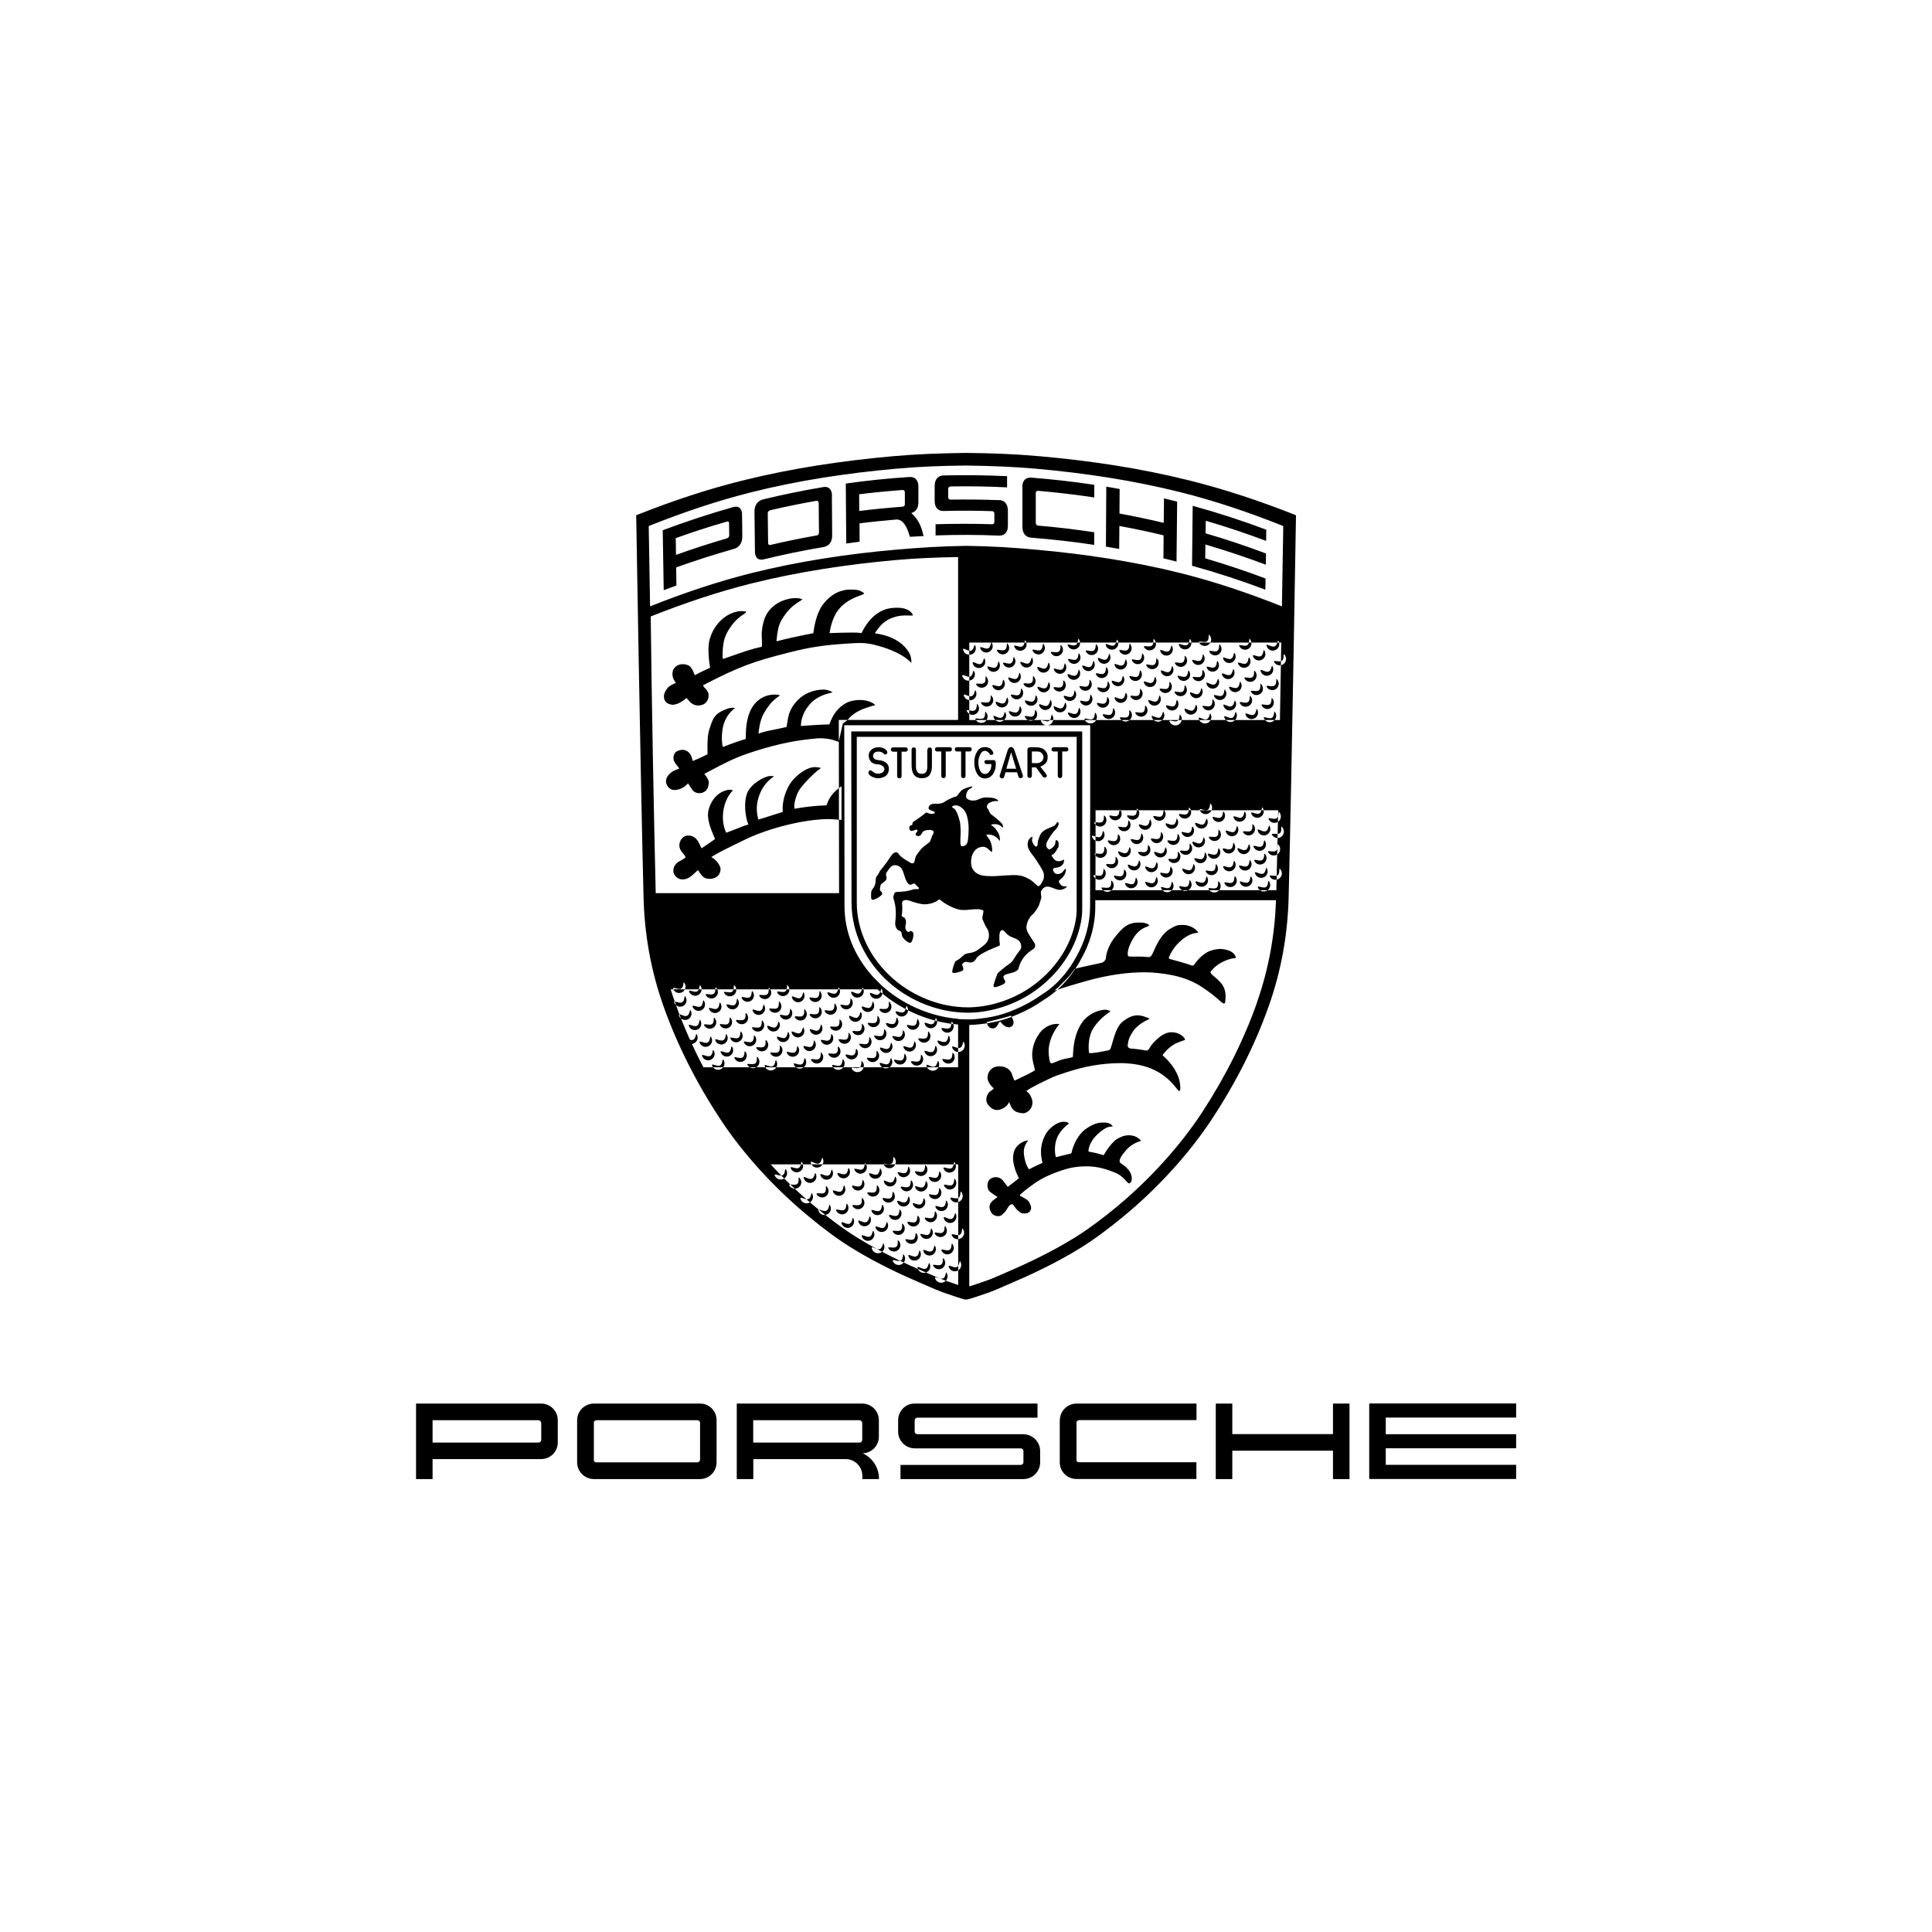 <?xml version="1.0" encoding="UTF-8"?>
<svg id="Layer_2" data-name="Layer 2" xmlns="http://www.w3.org/2000/svg" viewBox="0 0 212.64 212.64">
  <defs>
    <style>
      .cls-1 {
        opacity: 0;
      }
    </style>
  </defs>
  <g id="Layer_3" data-name="Layer 3">
    <g>
      <rect class="cls-1" width="212.64" height="212.64"/>
      <path d="M76.73,113.93c.15.36-.03.77-.39.92-.36.15-.77-.03-.92-.39-.2-.48.43.09.81,0,.43-.11.32-.96.5-.53M78.58,115.68c-.21-.42-.04.42-.46.56-.37.12-1.04-.4-.81.07.17.35.6.49.95.32.35-.17.49-.6.32-.95M78.3,114.19c-.21-.42-.04.42-.45.57-.37.13-1.04-.39-.81.08.18.35.6.48.95.3.35-.18.48-.6.3-.95M77.12,112.36c-.21-.42-.04.42-.46.56-.37.12-1.04-.4-.81.06.17.35.59.5.94.32.35-.17.49-.59.32-.94M76.06,111.3c-.18-.43-.07.42-.5.52-.38.1-1-.48-.81,0,.15.36.56.53.92.39.36-.15.53-.56.39-.92M75.47,109.75c-.23-.41-.02.42-.43.58-.36.14-1.06-.35-.8.11.19.34.62.46.96.27.34-.19.46-.62.27-.96M75.36,108.24c-.23-.41-.02.42-.43.58-.36.14-1.06-.35-.8.11.19.34.62.46.96.27.34-.19.46-.62.27-.96M77.13,108.55c-.23-.41-.02.42-.44.58-.36.14-1.05-.36-.8.1.19.34.62.46.96.28.34-.19.47-.62.28-.96M77.51,110.21c-.22-.41-.03.42-.44.58-.36.14-1.05-.36-.8.1.19.34.61.47.96.28.34-.19.47-.61.28-.96M78.69,112.1c-.28-.38.04.42-.35.63-.34.18-1.09-.21-.78.21.23.31.68.38.99.14.31-.23.38-.68.14-.99M78.87,108.77c-.28-.38.04.42-.35.63-.34.19-1.09-.21-.78.21.23.31.68.38.99.14.31-.23.38-.68.14-.99M79.32,110.45c-.22-.41-.03.42-.44.58-.36.14-1.05-.36-.8.1.19.34.61.47.96.28.34-.19.47-.61.28-.96M80.44,112.08c-.28-.38.03.42-.36.63-.34.18-1.09-.22-.78.2.23.31.67.38.99.15.31-.23.38-.67.15-.99M80.02,113.93c-.22-.42-.03.42-.45.57-.37.13-1.05-.38-.81.08.18.35.61.48.95.3.35-.18.48-.61.3-.95M80.62,115.28c-.21-.42-.04.42-.46.56-.37.12-1.04-.41-.8.06.17.35.59.49.94.32.35-.17.49-.59.32-.94M79.66,116.71c-.22-.42-.03.42-.45.57-.36.13-1.05-.38-.8.08.18.35.61.48.95.3.35-.18.48-.61.3-.95M82.08,115.81c-.25-.4,0,.42-.4.6-.35.16-1.07-.3-.79.14.21.33.64.43.97.22s.43-.64.22-.97M83.43,116.41c-.29-.37.05.42-.33.65-.33.2-1.1-.17-.77.24.24.3.69.35.99.11.3-.24.35-.69.11-.99M85.48,116.8c-.2-.42-.05.42-.47.56-.37.12-1.03-.41-.81.06.17.35.59.5.94.33.35-.17.5-.59.33-.94M81.63,113.63c-.25-.4,0,.42-.4.61-.35.16-1.08-.28-.79.15.21.33.65.43.97.21.33-.21.43-.65.21-.97M83.11,114.06c-.26-.39.01.42-.39.61-.35.16-1.08-.27-.79.16.21.33.65.42.98.21.33-.21.42-.65.21-.98M84.39,114.56c-.3-.36.06.42-.31.65-.33.2-1.1-.15-.77.25.25.3.7.34.99.09.3-.25.34-.7.09-.99M80.9,108.54c-.28-.38.03.42-.36.63-.34.18-1.09-.22-.78.2.23.31.67.38.99.15.31-.23.38-.67.15-.99M81.23,110.03c-.23-.41-.01.42-.42.59-.36.15-1.06-.33-.8.12.2.34.63.45.96.26.34-.2.45-.63.26-.96M82.19,111.59c-.29-.37.05.42-.33.64-.33.19-1.1-.18-.78.23.24.3.69.36.99.12.31-.24.36-.69.12-.99M84.14,110.69c-.21-.42-.04.42-.46.56-.37.12-1.04-.41-.81.06.17.35.59.5.94.32.35-.17.5-.59.32-.94M84.73,108.81c-.3-.36.06.42-.32.65-.33.2-1.1-.15-.77.25.25.3.7.34.99.09.3-.25.34-.7.09-.99M86.76,108.52c-.27-.38.02.42-.37.62-.35.17-1.09-.24-.79.19.22.32.66.4.98.17.32-.22.4-.66.17-.98M85.85,110.33c-.29-.37.05.42-.33.64-.33.19-1.1-.18-.78.23.24.3.69.36.99.12.31-.24.36-.69.12-.99M85.78,112.56c-.18-.43-.07.42-.5.53-.38.09-1-.48-.81,0,.15.36.56.53.92.39.36-.15.54-.56.39-.92M86.83,113.69c-.2-.42-.05.42-.47.55-.37.11-1.03-.42-.81.05.17.35.59.5.94.34.35-.17.5-.59.34-.94M85.96,115.17c-.29-.37.05.42-.33.64-.33.19-1.1-.18-.77.23.24.31.69.36.99.12.31-.24.36-.69.12-.99M87.86,115.25c-.24-.4-.01.42-.42.59-.36.15-1.06-.32-.8.12.2.34.63.45.97.25.33-.2.45-.63.25-.97M88.48,113.21c-.17-.44-.08.42-.51.52-.38.09-1-.49-.81,0,.14.36.55.54.91.4.37-.14.55-.55.41-.91M87.09,111.14c-.25-.4,0,.42-.4.6-.35.16-1.07-.29-.79.15.21.33.64.43.97.22.33-.21.43-.64.22-.97M88.65,111.17c-.29-.37.05.42-.33.65-.33.2-1.1-.17-.77.24.24.3.69.35.99.11.3-.24.35-.69.11-.99M88.51,109.34c-.17-.44-.08.42-.51.52-.38.09-1-.49-.81,0,.14.36.55.54.91.4.36-.14.54-.55.4-.91M95.03,108.83c-.17-.44-.08.42-.51.52-.38.09-1-.49-.81,0,.14.37.55.54.91.4.37-.14.54-.55.4-.91M96.15,110.36c-.2-.42-.04.42-.46.56-.37.12-1.04-.41-.81.06.17.35.59.5.94.33.35-.17.5-.59.32-.94M94.81,111.51c-.16-.44-.09.42-.52.51-.38.08-.99-.51-.81-.02.14.37.54.55.91.42.37-.14.55-.54.42-.91M94.99,112.78c-.29-.36.05.42-.32.65-.33.2-1.1-.16-.77.24.25.3.69.35.99.1.3-.24.35-.69.1-.99M95.8,114.25c-.27-.38.03.42-.37.63-.34.18-1.09-.23-.78.19.23.32.67.39.98.16.32-.23.39-.67.16-.98M94.33,115.54c-.24-.4,0,.42-.41.59-.36.15-1.07-.32-.8.13.2.33.63.44.97.24.33-.2.44-.63.24-.97M96.61,115.76c-.29-.37.04.42-.34.64-.34.19-1.1-.19-.78.22.24.31.68.37.99.13.31-.24.37-.68.13-.99M98.17,114.89c-.2-.42-.05.42-.47.55-.37.12-1.03-.42-.81.05.17.35.59.5.94.33.35-.17.5-.59.33-.94M98.14,116.58c-.2-.42-.05.42-.47.55-.37.11-1.03-.42-.81.05.16.35.58.51.94.34.36-.17.51-.59.34-.94M103.32,116.89c-.17-.44-.08.42-.51.51-.38.09-.99-.5-.81-.01.14.37.54.55.91.41.37-.14.55-.54.41-.91M101.49,116.18c-.27-.38.03.42-.37.62-.35.18-1.09-.23-.79.19.22.32.66.39.98.17.32-.23.39-.67.17-.98M99.67,116.09c-.25-.4,0,.42-.41.6-.36.16-1.07-.3-.8.14.2.33.64.44.97.23.33-.21.44-.64.23-.97M99.5,113.51c-.24-.4,0,.42-.42.59-.36.15-1.07-.32-.8.13.2.33.63.45.97.25.33-.2.45-.63.25-.97M97.44,113.38c-.27-.39.02.42-.37.62-.35.17-1.09-.25-.79.18.22.32.66.4.98.18.32-.22.4-.66.18-.98M96.7,111.91c-.29-.37.05.42-.34.64-.34.19-1.1-.18-.78.23.24.31.68.36.99.12.31-.24.36-.68.12-.99M98.79,112.11c-.23-.41-.02.42-.43.58-.36.14-1.06-.35-.8.1.19.34.62.46.96.27.34-.19.46-.62.27-.96M97.96,110.34c-.3-.36.06.42-.32.65-.33.2-1.1-.15-.77.25.25.3.69.34.99.1.3-.25.34-.7.09-.99M97.1,108.96c-.17-.44-.08.42-.51.52-.38.09-1-.49-.81,0,.14.36.55.54.91.4.36-.14.54-.55.4-.91M99.86,110.83c-.22-.41-.03.42-.44.58-.36.14-1.05-.36-.8.1.19.34.61.47.96.28.34-.19.47-.61.28-.96M101.07,112.26c-.25-.4,0,.42-.4.6-.35.16-1.07-.3-.79.15.21.33.64.43.97.22.33-.21.43-.64.22-.97M104.85,112.55c-.26-.39.02.42-.38.62-.35.17-1.08-.25-.79.18.22.32.66.41.98.19.32-.22.41-.66.19-.98M103.09,112.17c-.19-.43-.06.42-.48.55-.37.11-1.02-.44-.81.04.16.35.58.51.93.35.35-.16.51-.58.35-.93M102.27,113.62c-.28-.37.04.42-.35.64-.34.19-1.09-.19-.78.22.24.31.68.37.99.13.31-.24.37-.68.13-.99M100.75,114.74c-.2-.42-.05.42-.47.55-.37.12-1.03-.42-.81.05.17.35.59.5.94.33.35-.17.5-.59.33-.94M103.06,115.22c-.21-.42-.04.42-.45.56-.37.13-1.04-.39-.81.08.18.35.6.49.95.31.35-.18.49-.6.31-.95M104.96,115.97c-.26-.39.01.42-.39.61-.35.17-1.08-.26-.79.17.22.32.65.41.98.2.32-.22.41-.65.2-.98M106.12,114.78c-.2-.43-.05.42-.48.55-.37.11-1.03-.43-.81.04.16.35.58.51.94.35.35-.16.51-.58.35-.94M104.5,114.11c-.21-.42-.04.42-.46.56-.37.12-1.04-.41-.81.06.17.35.59.49.94.32.35-.17.49-.59.32-.94M92.39,108.81c-.2-.42-.05.42-.47.55-.37.11-1.03-.42-.81.05.17.35.59.5.94.34.35-.17.5-.59.34-.94M93.74,110c-.26-.39.01.42-.39.61-.35.17-1.08-.27-.79.16.21.33.65.42.98.2.32-.21.41-.65.2-.98M91.97,110.56c-.27-.38.03.42-.36.63-.34.18-1.09-.22-.78.2.23.31.67.39.98.16.32-.23.39-.67.16-.99M92.53,112.29c-.29-.36.05.42-.32.65-.33.2-1.1-.16-.77.24.25.3.69.35.99.1.3-.24.35-.69.1-.99M91.61,113.91c-.24-.4,0,.42-.41.6-.36.15-1.07-.31-.8.14.2.33.64.44.97.23.34-.2.44-.64.24-.97M92.36,115.28c-.29-.37.04.42-.34.64-.33.19-1.1-.19-.78.22.24.31.68.37.99.13.31-.24.37-.68.13-.99M93.53,113.77c-.27-.38.02.42-.37.62-.35.17-1.09-.24-.79.19.22.32.66.4.98.17.32-.22.4-.66.17-.98M92.86,116.69c-.24-.4-.01.42-.42.59-.36.15-1.06-.32-.8.12.2.34.63.45.97.25.34-.2.45-.63.25-.97M94.94,116.88c-.27-.38.03.42-.36.63-.34.18-1.09-.22-.78.2.23.31.67.39.99.16.31-.23.39-.67.16-.98M90.32,109.18c-.26-.39.02.42-.38.62-.35.17-1.08-.25-.79.18.22.32.66.4.98.18.32-.22.41-.66.18-.98M90.3,110.94c-.28-.37.04.42-.34.64-.34.19-1.1-.19-.78.22.24.31.68.37.99.13.31-.24.37-.68.13-.99M90.46,112.89c-.19-.43-.06.42-.48.54-.37.11-1.02-.44-.81.04.16.36.58.51.93.36.36-.16.51-.58.36-.93M89.7,114.62c-.23-.41-.02.42-.42.59-.36.14-1.06-.34-.8.12.19.34.62.46.96.26.34-.19.45-.63.26-.96M90.47,115.93c-.27-.38.03.42-.36.63-.34.18-1.09-.22-.78.2.23.31.67.39.98.16.32-.23.39-.67.16-.98M88.65,116.57c-.22-.41-.03.42-.44.58-.36.13-1.05-.37-.8.09.18.35.61.47.95.29.35-.19.47-.61.29-.96M82.87,109.18c-.25-.4,0,.42-.4.6-.35.16-1.07-.29-.79.15.21.33.64.43.97.22.33-.21.43-.64.22-.97M121.63,89.85c-.28-.38.04.42-.35.63-.34.19-1.09-.2-.78.21.23.31.68.38.99.14.31-.23.38-.68.14-.99M124.31,90.4c-.26-.39.02.42-.38.61-.35.17-1.08-.26-.79.17.22.32.65.41.98.19.32-.22.41-.65.19-.98M123.17,91.93c-.26-.39.01.42-.39.61-.35.16-1.08-.28-.79.16.21.33.65.42.98.21.33-.21.42-.65.21-.98M124.41,93.37c-.18-.43-.07.42-.5.53-.38.1-1-.47-.81,0,.15.36.56.53.92.39.36-.15.53-.56.39-.92M125.47,94.82c-.18-.43-.07.42-.5.53-.38.1-1-.47-.81.01.15.36.56.53.92.39.36-.15.53-.56.39-.92M127.39,95.02c-.18-.43-.07.42-.5.53-.38.1-1.01-.47-.81.01.15.36.56.53.92.38.36-.15.53-.56.38-.92M127.37,96.64c-.2-.42-.05.42-.47.56-.37.12-1.03-.41-.81.06.17.35.59.5.94.33.35-.17.5-.59.33-.94M129.08,97.17c-.21-.42-.04.42-.45.57-.37.13-1.04-.38-.8.08.18.34.6.48.95.3.35-.18.48-.6.3-.95M131.04,96.98c-.25-.4,0,.42-.4.6-.35.16-1.07-.29-.79.15.21.33.64.43.97.22.33-.21.43-.64.22-.97M128.94,95.49c-.25-.39,0,.42-.39.61-.35.16-1.08-.28-.79.16.21.32.65.42.98.21.33-.21.42-.65.21-.98M126.47,93.11c-.28-.38.04.42-.35.63-.34.19-1.09-.21-.78.21.23.31.68.38.99.14.31-.23.38-.67.14-.99M125.73,91.84c-.23-.41-.01.42-.42.59-.36.14-1.06-.33-.8.12.19.34.63.45.96.26.34-.2.45-.63.26-.96M125.25,89.1c-.28-.38.04.42-.35.63-.34.19-1.09-.21-.78.21.23.31.68.38.99.14.31-.23.38-.67.14-.99M126.67,90.31c-.2-.42-.05.42-.47.56-.37.12-1.03-.41-.81.06.17.35.59.5.94.33.35-.17.5-.59.33-.94M127.9,91.69c-.26-.39.02.42-.38.62-.35.17-1.08-.25-.79.18.22.32.66.41.98.18.32-.22.41-.66.19-.98M128.37,93.38c-.19-.43-.06.42-.49.54-.37.1-1.02-.45-.81.03.16.36.57.52.93.36.36-.16.52-.57.36-.93M129.76,93.84c-.29-.36.05.42-.32.65-.33.2-1.1-.16-.77.24.25.3.69.35.99.1.3-.24.35-.69.1-.99M128.19,89.26c-.25-.4,0,.42-.4.6-.36.16-1.07-.3-.8.14.21.33.64.43.97.23.33-.21.43-.64.23-.97M129.61,90.22c-.2-.42-.05.42-.47.55-.37.11-1.03-.42-.81.05.17.35.59.5.94.33.35-.17.5-.59.33-.94M129.73,91.89c-.26-.39.02.42-.38.62-.35.17-1.08-.25-.79.18.22.32.66.4.98.18.32-.22.4-.66.18-.98M131.06,92.95c-.29-.37.05.42-.33.64-.33.19-1.1-.18-.78.23.24.3.69.36.99.12.31-.24.36-.69.12-.99M131.46,95.23c-.19-.43-.06.42-.48.54-.37.11-1.02-.44-.81.03.16.36.58.52.93.36.36-.16.52-.57.36-.93M132.89,96.58c-.21-.42-.04.42-.46.56-.37.12-1.04-.4-.81.07.18.35.6.49.95.31.35-.17.49-.6.31-.95M134.2,97.09c-.28-.37.04.42-.34.64-.33.19-1.1-.19-.78.22.24.31.68.37.99.13.31-.24.37-.68.13-.99M133.93,95.22c-.26-.39.02.42-.38.62-.35.17-1.08-.26-.79.17.22.32.66.41.98.19.32-.22.41-.66.19-.98M132.73,93.94c-.23-.41-.01.42-.42.59-.36.15-1.06-.33-.8.12.2.34.63.45.96.26.34-.2.45-.63.26-.96M132.57,92.29c-.18-.43-.06.42-.49.53-.37.1-1.01-.46-.81.02.15.36.57.52.93.37.36-.15.52-.57.37-.93M131.33,91.07c-.23-.41-.02.42-.43.58-.36.14-1.06-.34-.8.11.19.34.62.46.96.27.34-.19.46-.62.27-.96M130.98,88.99c-.27-.39.02.42-.37.62-.35.17-1.09-.25-.79.18.22.32.66.4.98.18.32-.22.4-.66.18-.98M132.88,90.22c-.18-.43-.07.42-.5.53-.38.09-1-.47-.81,0,.15.36.56.53.92.39.36-.15.53-.56.39-.92M134.23,91.42c-.29-.37.05.42-.33.64-.33.19-1.1-.18-.78.23.24.31.69.36.99.12.3-.24.36-.69.12-.99M134.22,93.47c-.23-.41-.02.42-.44.58-.36.14-1.05-.36-.8.1.19.34.62.47.96.28.34-.19.47-.62.28-.96M133.32,88.55c-.23-.41-.02.42-.43.59-.36.14-1.06-.34-.8.11.19.34.62.46.96.26.34-.19.46-.62.26-.96M134.74,89.42c-.23-.41-.02.42-.43.58-.36.14-1.05-.35-.8.11.19.34.62.46.96.27.34-.19.46-.62.27-.96M136.24,91.04c-.19-.43-.06.42-.49.54-.37.1-1.02-.45-.81.03.16.36.57.52.93.37.36-.16.52-.57.37-.93M135.86,92.87c-.23-.41-.02.42-.43.59-.36.14-1.06-.34-.8.12.19.34.62.46.96.26.34-.19.46-.63.26-.96M135.91,94.85c-.22-.41-.02.42-.44.58-.36.14-1.05-.36-.8.1.19.34.62.47.96.28.34-.19.47-.61.28-.96M136,96.54c-.25-.39,0,.42-.39.61-.35.16-1.08-.28-.79.16.21.33.65.42.98.21.33-.21.42-.65.21-.98M137.08,89.44c-.2-.42-.05.42-.47.55-.37.12-1.03-.42-.81.05.17.35.59.5.94.33.35-.17.5-.59.33-.94M139.02,88.99c-.21-.42-.04.42-.46.56-.37.12-1.04-.4-.81.07.18.35.6.49.95.31.35-.17.49-.6.31-.95M140.86,89.47c-.26-.39.01.42-.39.61-.35.17-1.08-.26-.79.17.21.32.65.41.98.2.32-.22.41-.65.2-.98M139.77,90.99c-.17-.44-.08.42-.51.51-.38.09-.99-.5-.81-.01.14.37.55.55.91.41.36-.14.55-.55.41-.91M137.97,90.8c-.3-.36.06.42-.32.65-.33.2-1.1-.16-.77.24.25.3.69.35.99.1.3-.25.35-.69.1-.99M137.55,93.05c-.17-.44-.08.42-.51.51-.38.09-.99-.5-.81-.01.14.36.55.55.91.41.37-.14.55-.55.41-.91M139.25,92.6c-.23-.41-.02.42-.44.58-.36.14-1.05-.35-.8.1.19.34.62.47.96.28.34-.19.47-.62.28-.96M137.66,94.77c-.23-.41-.02.42-.44.58-.36.14-1.05-.36-.8.1.19.34.62.47.96.28.34-.19.47-.62.28-.96M137.76,96.58c-.21-.42-.04.42-.45.56-.37.13-1.04-.39-.81.07.18.35.6.49.95.31.35-.18.49-.6.31-.95M139.71,97.06c-.24-.4-.01.42-.42.59-.36.15-1.06-.32-.8.12.2.34.63.45.96.25.34-.2.45-.63.25-.97M139.46,95.64c-.18-.43-.06.42-.49.53-.38.1-1.02-.46-.81.02.15.36.57.52.93.37.36-.15.52-.57.37-.93M139.28,94.06c-.26-.39.01.42-.39.61-.35.17-1.08-.27-.79.16.21.33.65.42.98.2.32-.21.42-.65.2-.98M140.75,93.02c-.29-.37.04.42-.34.64-.34.19-1.1-.19-.78.22.24.31.68.37.99.13.31-.24.37-.68.13-.99M140.94,95.7c-.29-.37.04.42-.34.64-.34.19-1.1-.19-.78.22.24.31.69.36.99.12.31-.24.36-.68.12-.99M141.15,91.07c-.3-.36.06.42-.32.65-.33.2-1.1-.15-.77.25.25.3.69.35.99.1.3-.25.34-.7.1-.99M123.34,89.19c-.25-.39,0,.42-.39.61-.35.16-1.08-.28-.79.16.21.33.65.42.97.21.33-.21.42-.65.21-.98M121.5,91.58c-.2-.42-.05.42-.47.55-.37.11-1.03-.43-.81.05.17.35.59.5.94.34.35-.17.51-.59.34-.94M121.68,93.29c-.28-.38.04.42-.35.63-.34.19-1.09-.21-.78.21.23.31.68.38.99.15.31-.23.38-.67.15-.99M122.91,94.4c-.3-.36.06.42-.32.65-.33.2-1.1-.15-.77.25.25.3.69.34.99.09.3-.25.34-.7.09-.99M121.58,95.73c-.26-.39.02.42-.38.62-.35.17-1.08-.26-.79.17.22.32.66.41.98.19.32-.22.41-.66.19-.98M122.43,97.02c-.28-.37.04.42-.34.64-.34.19-1.1-.19-.78.22.24.31.68.37.99.13.31-.24.37-.68.13-.99M123.85,95.8c-.26-.39.01.42-.39.61-.35.17-1.08-.27-.79.17.21.32.65.42.98.2.32-.21.42-.65.2-.98M125.12,96.72c-.22-.41-.03.42-.44.58-.36.13-1.05-.37-.8.09.18.35.61.47.96.29.34-.19.47-.61.28-.96M107.36,71.11c-.16-.44-.09.42-.52.51-.38.08-.99-.51-.81-.02.13.37.54.55.91.42.37-.13.55-.54.42-.9M108.4,72.58c-.17-.44-.08.42-.51.51-.38.08-.99-.5-.81-.02.14.37.54.55.91.41.37-.14.55-.54.41-.91M109.2,70.82c-.2-.42-.05.42-.47.55-.37.11-1.03-.42-.81.05.17.35.59.5.94.33.35-.17.5-.59.33-.94M110.95,70.91c-.27-.38.02.42-.37.62-.35.17-1.09-.24-.79.19.22.32.66.4.98.17.32-.22.4-.66.17-.98M111.67,72.42c-.24-.4-.01.42-.42.59-.36.15-1.06-.33-.8.12.2.33.63.45.96.25.34-.2.45-.63.25-.97M112.92,70.59c-.22-.41-.03.42-.45.57-.36.13-1.05-.37-.8.09.18.35.61.48.95.29.34-.18.48-.61.29-.95M124.43,70.94c-.26-.39.02.42-.38.62-.35.17-1.08-.25-.79.18.22.32.66.41.98.19.32-.22.41-.66.19-.98M125.83,72.02c-.25-.4,0,.42-.4.6-.35.16-1.07-.29-.8.15.21.33.64.43.97.22.33-.21.43-.64.22-.97M125.58,73.89c-.24-.4-.01.42-.42.59-.36.15-1.06-.33-.8.12.2.34.63.45.97.25.33-.2.45-.63.25-.97M125.61,75.91c-.29-.37.04.42-.34.64-.33.19-1.1-.19-.78.22.24.31.68.37.99.13.31-.24.37-.68.13-.99M126.16,77.76c-.28-.38.03.42-.36.63-.34.18-1.09-.22-.78.2.23.31.67.38.99.15.31-.23.38-.67.15-.99M131.06,70.45c-.21-.42-.04.42-.46.56-.37.12-1.04-.4-.81.07.17.35.6.49.95.32.35-.17.49-.6.32-.95M133.16,69.97c-.28-.38.04.42-.35.63-.34.19-1.09-.2-.78.21.23.31.68.38.99.14.31-.23.38-.68.14-.99M137.62,70.42c-.26-.39.02.42-.38.61-.35.17-1.08-.26-.79.17.22.32.66.41.98.19.32-.22.41-.65.19-.98M140.75,70.64c-.17-.44-.08.42-.51.52-.38.09-1-.49-.81,0,.14.36.55.54.91.4.37-.14.55-.55.41-.91M141.41,72.1c-.28-.37.04.42-.35.64-.34.19-1.09-.2-.78.21.23.31.68.37.99.14.31-.24.37-.68.14-.99M139.19,71.66c-.21-.42-.04.42-.45.57-.37.13-1.04-.38-.8.08.18.35.6.48.95.3.35-.18.48-.6.3-.95M140.09,73.41c-.17-.44-.08.42-.51.52-.38.09-1-.49-.81,0,.14.36.55.54.92.4.36-.14.54-.55.4-.91M140.6,74.83c-.28-.37.04.42-.35.64-.34.19-1.09-.2-.78.21.23.31.68.37.99.14.31-.24.37-.68.14-.99M138.16,73.92c-.28-.38.04.42-.35.63-.34.19-1.09-.21-.78.21.23.31.68.38.99.15.31-.23.38-.67.15-.99M138.85,75.36c-.29-.37.05.42-.33.64-.33.19-1.1-.18-.78.23.24.31.69.36.99.12.31-.24.36-.69.12-.99M140.08,76.93c-.26-.39.02.42-.38.62-.35.17-1.08-.25-.79.18.22.32.66.41.98.18.32-.22.41-.66.19-.98M140.37,78.43c-.23-.41-.01.42-.42.59-.36.15-1.06-.33-.8.12.2.34.63.45.96.25.34-.2.45-.63.26-.96M135.93,71.97c-.2-.42-.05.42-.47.55-.37.11-1.03-.43-.81.05.17.35.59.5.94.34.35-.17.51-.59.34-.94M137.55,72.47c-.22-.42-.03.42-.45.57-.37.13-1.05-.38-.8.08.18.35.61.48.95.3.35-.18.48-.61.3-.95M135.83,73.77c-.18-.43-.07.42-.5.53-.38.1-1.01-.47-.81.01.15.36.56.53.92.38.36-.15.53-.56.38-.92M134.89,76c-.23-.41-.02.42-.43.58-.36.14-1.06-.34-.8.11.19.34.62.46.96.26.34-.19.46-.62.26-.96M136.58,75.15c-.21-.42-.04.42-.45.56-.37.13-1.04-.39-.81.08.18.35.6.49.95.31.35-.18.49-.6.31-.95M136.08,78.48c-.18-.43-.07.42-.49.53-.38.1-1.01-.47-.81.02.15.36.56.53.92.38.36-.15.53-.56.38-.92M136,77.24c-.17-.44-.08.42-.51.51-.38.09-.99-.5-.81-.01.14.37.55.55.91.41.37-.14.55-.54.41-.91M137.69,76.69c-.26-.39.01.42-.39.61-.35.17-1.08-.27-.79.17.21.32.65.42.98.2.33-.21.42-.65.2-.98M138.41,78.15c-.19-.43-.06.42-.49.54-.37.1-1.02-.45-.81.03.16.36.57.52.93.36.36-.16.52-.57.36-.93M134.32,71.03c-.27-.39.02.42-.37.62-.35.17-1.09-.25-.79.18.22.32.66.4.98.18.32-.22.4-.66.18-.98M134.07,72.86c-.23-.41-.02.42-.42.59-.36.15-1.06-.33-.8.12.19.34.63.45.96.26.34-.19.45-.63.26-.96M134.14,74.84c-.16-.44-.09.42-.52.51-.38.08-.99-.51-.81-.02.14.37.54.55.91.42.37-.14.55-.54.42-.91M133.58,77.08c-.27-.39.02.42-.37.62-.35.17-1.09-.24-.79.18.22.32.66.4.98.18.32-.22.4-.66.18-.98M133.28,78.66c-.17-.44-.08.42-.51.52-.38.09-1-.49-.81,0,.14.36.55.54.91.4.37-.14.55-.55.41-.91M130.52,72.28c-.27-.38.03.42-.36.63-.34.18-1.09-.22-.78.2.23.31.67.39.98.16.32-.23.39-.67.16-.98M132.5,72.13c-.23-.41-.02.42-.43.59-.36.14-1.06-.34-.8.11.19.34.62.46.96.26.34-.19.46-.62.26-.96M130.9,73.91c-.22-.41-.03.42-.44.57-.36.13-1.05-.37-.8.09.18.34.61.47.95.29.35-.18.48-.61.29-.95M132.47,73.84c-.28-.37.04.42-.35.64-.34.19-1.09-.2-.78.21.23.31.68.37.99.14.31-.24.37-.68.14-.99M130.51,75.53c-.26-.39.01.42-.38.61-.35.17-1.08-.26-.79.17.22.32.65.41.98.2.32-.22.41-.65.19-.98M132.32,75.87c-.18-.43-.07.42-.5.53-.38.09-1-.48-.81,0,.15.36.56.54.92.39.36-.15.53-.56.39-.92M131.72,77.7c-.16-.44-.08.42-.51.51-.38.08-.99-.51-.81-.02.14.37.54.55.91.42.37-.14.55-.54.42-.91M129.03,71.17c-.19-.43-.06.42-.49.54-.37.1-1.02-.46-.81.02.16.36.57.52.93.37.36-.15.52-.57.37-.93M129.1,73.44c-.18-.43-.07.42-.49.53-.38.1-1.01-.47-.81.02.15.36.56.53.92.38.36-.15.53-.56.38-.92M128.84,75.16c-.28-.38.03.42-.36.63-.34.18-1.09-.22-.78.2.23.31.67.38.99.15.31-.23.38-.67.15-.99M129.62,77.15c-.22-.41-.03.42-.44.58-.36.13-1.05-.36-.8.1.19.34.61.47.96.28.34-.19.47-.61.28-.96M129.96,78.76c-.25-.4,0,.42-.4.6-.35.16-1.07-.29-.79.15.21.33.64.43.97.22.33-.21.43-.64.22-.97M127.08,70.43c-.29-.37.05.42-.33.65-.33.2-1.1-.17-.77.24.24.3.69.35.99.11.3-.24.35-.69.11-.99M127.4,72.56c-.25-.39,0,.42-.39.61-.35.16-1.08-.28-.79.16.21.32.65.42.98.21.33-.21.42-.65.21-.98M127.22,74.62c-.19-.43-.06.42-.48.54-.37.11-1.02-.44-.81.04.16.36.58.51.93.36.36-.16.51-.58.36-.93M127.71,76.67c-.19-.43-.06.42-.48.54-.37.11-1.02-.44-.81.04.16.36.58.51.93.35.36-.16.51-.58.35-.93M128.1,78.46c-.18-.43-.07.42-.5.53-.38.09-1-.48-.81,0,.15.36.56.53.92.39.36-.15.53-.56.39-.92M123.99,72.7c-.19-.43-.06.42-.48.54-.37.11-1.02-.44-.81.04.16.36.58.51.93.35.36-.16.51-.58.35-.93M123.68,74.52c-.2-.42-.05.42-.47.55-.37.11-1.03-.42-.81.05.17.35.59.5.94.34.35-.17.5-.59.34-.94M124,76.37c-.19-.43-.06.42-.48.54-.37.11-1.02-.44-.81.03.16.36.58.52.93.36.36-.16.52-.58.36-.93M124.42,78.26c-.29-.36.05.42-.32.65-.33.2-1.1-.16-.77.24.25.3.69.35.99.1.3-.24.35-.69.1-.99M123.03,70.53c-.18-.43-.07.42-.49.53-.37.1-1.01-.46-.81.02.15.36.57.52.93.37.36-.15.53-.57.37-.93M122.18,72.09c-.17-.44-.08.42-.51.52-.38.09-1-.49-.81,0,.14.36.55.54.91.4.36-.14.54-.55.4-.91M121.86,73.54c-.25-.4,0,.42-.4.61-.35.16-1.07-.29-.79.15.21.33.64.43.97.22.33-.21.43-.64.22-.97M122.04,75.11c-.24-.4,0,.42-.41.6-.36.15-1.07-.3-.8.14.2.33.64.44.97.23.33-.2.44-.64.23-.97M121.98,76.82c-.25-.4,0,.42-.4.6-.36.16-1.07-.3-.8.14.21.33.64.43.97.23.33-.21.43-.64.23-.97M122.63,78.06c-.25-.4,0,.42-.4.6-.36.16-1.07-.3-.8.14.21.33.64.43.97.23.33-.21.43-.64.23-.97M120.74,71.01c-.26-.39,0,.42-.39.61-.35.17-1.08-.27-.79.16.21.33.65.42.98.2.32-.21.42-.65.2-.98M120.44,72.86c-.19-.43-.06.42-.48.55-.37.11-1.02-.44-.81.04.16.35.58.51.93.35.35-.16.51-.58.35-.93M120.05,74.93c-.26-.39.01.42-.39.61-.35.17-1.08-.27-.79.17.21.32.65.41.98.2.32-.22.41-.65.2-.98M120.13,76.56c-.25-.4,0,.42-.4.61-.35.16-1.07-.29-.79.15.21.33.64.43.97.22.33-.21.43-.64.22-.97M120.63,78.55c-.24-.4,0,.42-.41.6-.36.15-1.07-.31-.8.13.2.33.63.44.97.24.33-.2.44-.63.24-.97M118.83,72.01c-.24-.4-.01.42-.42.59-.36.15-1.06-.33-.8.12.2.33.63.45.96.25.34-.2.45-.63.25-.97M118.78,70.42c-.24-.4,0,.42-.42.59-.36.15-1.06-.33-.8.12.2.33.63.45.97.25.34-.2.45-.63.25-.97M118.83,73.83c-.19-.43-.06.42-.49.54-.37.1-1.02-.45-.81.03.16.36.57.52.93.37.36-.16.52-.57.37-.93M118.38,76.12c-.22-.42-.03.42-.45.57-.37.13-1.05-.38-.81.08.18.35.61.48.95.3.35-.18.48-.61.3-.95M118.86,78.02c-.2-.42-.05.42-.47.55-.37.11-1.03-.42-.81.05.17.35.59.5.94.34.35-.17.5-.59.33-.94M117.29,73.13c-.22-.42-.03.42-.45.57-.37.13-1.05-.38-.81.08.18.35.61.48.95.3.35-.18.48-.61.3-.95M117.16,74.99c-.28-.38.04.42-.35.63-.34.18-1.09-.21-.78.21.23.31.68.38.99.15.31-.23.38-.67.15-.99M117.33,77.45c-.16-.44-.09.42-.52.51-.38.08-.99-.51-.81-.02.13.37.54.55.91.42.37-.13.55-.54.42-.9M116.85,71.09c-.29-.37.05.42-.34.64-.34.19-1.1-.19-.78.22.24.31.68.36.99.12.31-.24.36-.68.12-.99M115.5,73.05c-.18-.43-.07.42-.49.53-.37.1-1.01-.46-.81.02.15.36.56.53.92.38.36-.15.53-.56.38-.92M115.51,75.21c-.19-.43-.06.42-.48.54-.37.11-1.02-.45-.81.03.16.35.57.52.93.36.36-.16.52-.57.36-.93M115.7,77.16c-.18-.43-.07.42-.49.53-.38.1-1.01-.47-.81.02.15.36.57.53.92.38.36-.15.53-.56.38-.92M115.85,78.77c-.23-.41-.02.42-.43.59-.36.14-1.06-.34-.8.11.19.34.62.46.96.26.34-.19.46-.62.26-.96M114.9,70.96c-.24-.4,0,.42-.41.6-.36.15-1.07-.31-.8.13.2.33.64.44.97.24.33-.2.44-.64.24-.97M113.65,72.5c-.18-.43-.07.42-.5.53-.38.1-1.01-.47-.81.01.15.36.56.53.92.38.36-.15.53-.56.38-.92M113.82,74.51c-.3-.36.06.42-.32.65-.33.2-1.1-.15-.77.25.25.3.69.34.99.1.3-.25.34-.69.1-.99M114.11,76.65c-.21-.42-.04.42-.45.56-.37.13-1.04-.39-.81.08.18.35.6.49.95.31.35-.18.49-.6.31-.95M114.05,78.25c-.25-.4,0,.42-.4.6-.36.16-1.07-.3-.8.14.21.33.64.43.97.23.33-.21.43-.64.23-.97M112.3,74.17c-.2-.43-.05.42-.48.55-.37.11-1.03-.43-.81.04.16.35.58.51.93.35.35-.16.51-.58.35-.94M112.5,75.88c-.25-.39,0,.42-.39.61-.35.16-1.08-.28-.79.16.21.33.65.42.97.21.33-.21.42-.65.21-.98M112.35,77.85c-.21-.42-.04.42-.46.56-.37.12-1.04-.4-.8.07.17.35.6.49.95.31.35-.17.49-.6.31-.95M109.99,72.92c-.21-.42-.04.42-.46.56-.37.12-1.04-.4-.81.07.17.35.59.49.94.32.35-.17.49-.59.32-.94M110.51,74.92c-.22-.41-.03.42-.44.58-.37.13-1.05-.36-.8.1.18.34.61.47.96.28.34-.19.47-.61.28-.96M110.93,76.89c-.18-.43-.07.42-.5.53-.38.1-1.01-.47-.81.01.15.36.56.53.92.38.36-.15.53-.56.38-.92M110.69,78.49c-.16-.44-.08.42-.51.51-.38.09-.99-.5-.81-.02.14.37.54.55.91.41.37-.14.55-.54.41-.91M108.6,74.54c-.3-.36.06.42-.32.65-.33.2-1.1-.15-.77.25.25.3.69.34.99.09.3-.25.34-.7.09-.99M109.17,76.63c-.28-.37.04.42-.34.64-.34.19-1.1-.19-.78.22.24.31.68.37.99.13.31-.24.37-.68.13-.99M107.24,73.94c-.18-.43-.07.42-.49.53-.37.1-1.01-.46-.81.02.15.36.57.53.93.37.36-.15.53-.57.37-.93M107.42,76.1c-.18-.43-.07.42-.5.53-.38.1-1-.47-.81,0,.15.36.56.53.92.39.36-.15.53-.56.39-.92M107.65,77.59c-.25-.4,0,.42-.4.61-.35.16-1.08-.28-.79.15.21.33.64.43.97.21.33-.21.42-.65.21-.97M108.56,78.44c-.28-.38.03.42-.36.63-.34.18-1.09-.22-.78.2.23.31.67.39.99.16.31-.23.38-.67.15-.99M95.31,128.12c-.24-.4-.01.42-.42.59-.36.15-1.06-.33-.8.12.2.34.63.45.97.25.33-.2.45-.63.25-.96M95.05,129.97c-.24-.4,0,.42-.42.59-.36.15-1.06-.32-.8.13.2.34.63.45.97.24.33-.2.44-.63.24-.97M94.98,131.94c-.3-.36.06.42-.32.65-.33.2-1.1-.16-.77.24.25.3.69.35.99.1.3-.25.35-.69.1-.99M95.81,133.99c-.18-.43-.07.42-.5.53-.38.1-1.01-.47-.81.01.15.36.56.53.92.38.36-.15.53-.56.38-.92M96.18,135.58c-.19-.43-.06.42-.49.54-.37.1-1.02-.45-.81.03.16.36.57.52.93.36.36-.16.52-.57.36-.93M105.74,138.93c-.19-.43-.06.42-.48.54-.37.11-1.02-.44-.81.04.16.36.58.51.93.35.36-.16.51-.58.35-.93M105.12,128.01c-.23-.41-.02.42-.43.58-.36.14-1.06-.35-.8.11.19.34.62.46.96.27.34-.19.46-.62.27-.96M105.16,129.84c-.25-.4,0,.42-.41.6-.36.15-1.07-.3-.8.14.2.33.64.44.97.23.33-.21.43-.64.23-.97M104.24,132.25c-.23-.41-.02.42-.44.58-.36.14-1.05-.36-.8.1.19.34.62.46.96.28.34-.19.47-.62.28-.96M105.85,131.26c-.25-.4,0,.42-.4.6-.35.16-1.07-.29-.79.15.21.33.64.43.97.22.33-.21.43-.64.22-.97M104.1,135.05c-.27-.39.02.42-.38.62-.35.17-1.08-.25-.79.18.22.32.66.4.98.18.32-.22.4-.66.18-.98M104.87,136.98c-.25-.4,0,.42-.4.6-.36.16-1.07-.3-.8.15.21.33.64.43.97.22.33-.21.43-.64.22-.97M106.02,135.32c-.24-.4,0,.42-.42.59-.36.15-1.06-.32-.8.13.2.34.63.45.97.24.34-.2.44-.63.24-.97M105.22,133.65c-.17-.44-.08.42-.51.51-.38.09-.99-.5-.81-.01.14.37.55.55.91.41.37-.14.55-.55.41-.91M103.5,129.04c-.23-.41-.02.42-.43.58-.36.14-1.06-.35-.8.11.19.34.62.46.96.27.34-.19.46-.62.27-.96M103.49,130.88c-.26-.39.01.42-.39.61-.35.16-1.08-.28-.79.16.21.33.65.42.98.21.32-.21.42-.65.2-.98M103.01,133.42c-.26-.39.02.42-.38.62-.35.17-1.08-.26-.79.17.22.32.66.41.98.19.32-.22.41-.66.19-.98M102.58,135.32c-.23-.41-.02.42-.43.58-.36.14-1.06-.35-.8.1.19.34.62.46.96.27.34-.19.46-.62.27-.96M102.95,137.21c-.18-.43-.06.42-.49.53-.37.1-1.01-.46-.81.02.15.36.57.52.93.37.36-.15.52-.57.37-.93M103.91,138.58c-.27-.38.03.42-.37.63-.34.18-1.09-.23-.78.19.23.32.67.39.98.16.32-.23.39-.67.16-.98M104.23,140.17c-.2-.42-.05.42-.47.55-.37.12-1.03-.41-.81.06.17.35.59.5.94.33.35-.17.5-.59.33-.94M100.08,128.51c-.23-.41-.02.42-.43.59-.36.14-1.06-.34-.8.11.19.34.62.46.96.26.34-.19.46-.62.26-.96M101.95,128.34c-.25-.39,0,.42-.39.61-.35.16-1.08-.28-.79.16.21.33.65.42.98.21.33-.21.42-.65.21-.98M100.37,130.01c-.26-.39.02.42-.38.62-.35.17-1.08-.25-.79.18.22.32.66.41.98.18.32-.22.41-.66.19-.98M102.01,130.11c-.21-.42-.04.42-.45.57-.37.13-1.04-.39-.8.08.18.35.6.48.95.3.35-.18.49-.6.31-.95M100.09,131.81c-.18-.43-.07.42-.49.53-.38.1-1.01-.47-.81.02.15.36.56.53.92.38.36-.15.53-.56.38-.92M101.77,132c-.21-.42-.04.42-.46.56-.37.12-1.04-.41-.8.06.17.35.59.49.94.32.35-.17.49-.59.32-.94M101.11,133.9c-.25-.39,0,.42-.39.61-.35.16-1.08-.28-.79.16.21.32.65.42.98.21.33-.21.42-.65.21-.98M100.9,135.81c-.26-.39.01.42-.39.61-.35.17-1.08-.27-.79.17.22.32.65.41.98.2.32-.22.41-.65.2-.98M101.3,137.75c-.19-.43-.06.42-.48.54-.37.11-1.02-.44-.81.04.16.36.58.51.93.35.36-.16.51-.58.35-.93M102.34,139.14c-.17-.44-.08.42-.51.51-.38.09-.99-.5-.81-.01.14.37.55.55.91.41.37-.14.55-.55.41-.91M98.45,127.44c-.28-.37.04.42-.34.64-.33.19-1.1-.19-.78.22.24.31.68.37.99.13.31-.24.37-.68.13-.99M98.62,129.63c-.17-.44-.08.42-.51.51-.38.09-.99-.5-.81-.01.14.36.55.55.91.41.37-.14.55-.55.41-.91M98.37,131.27c-.26-.39.01.42-.38.61-.35.17-1.08-.26-.79.17.22.32.65.41.98.2.32-.22.41-.65.19-.98M99.13,133.23c-.23-.41-.02.42-.43.58-.36.14-1.06-.36-.8.1.19.34.62.46.96.27.34-.19.46-.62.27-.96M99.42,134.77c-.3-.36.06.42-.32.65-.33.2-1.1-.16-.77.24.25.3.69.35.99.1.3-.25.35-.69.1-.99M96.97,128.73c-.2-.43-.05.42-.47.55-.37.11-1.03-.43-.81.04.16.36.58.51.94.35.36-.16.51-.58.35-.94M96.63,130.56c-.29-.37.05.42-.33.64-.33.2-1.1-.18-.77.23.24.31.69.36.99.12.3-.24.36-.69.12-.99M97.2,132.71c-.22-.41-.03.42-.44.57-.36.13-1.05-.37-.8.09.18.34.61.47.95.29.35-.18.48-.61.29-.95M97.69,134.62c-.18-.43-.06.42-.49.53-.38.1-1.01-.46-.81.02.15.36.57.52.93.37.36-.15.52-.57.37-.93M97.3,136.98c-.16-.44-.09.42-.52.51-.38.08-.99-.51-.81-.02.14.37.54.56.91.42.37-.13.55-.54.42-.9M98.94,136.61c-.29-.37.05.42-.33.64-.33.2-1.1-.17-.77.23.24.3.69.36.99.11.3-.24.36-.69.11-.99M99.52,138.15c-.24-.4,0,.42-.41.6-.36.15-1.07-.31-.8.14.2.33.64.44.97.23.33-.2.44-.64.23-.97M93.48,128.67c-.21-.42-.04.42-.46.56-.37.12-1.04-.4-.81.07.18.35.6.49.95.31.35-.17.49-.6.31-.95M92.98,130.59c-.21-.42-.04.42-.46.56-.37.12-1.04-.4-.81.07.17.35.59.49.94.32.35-.17.49-.59.32-.94M93.29,132.58c-.25-.4,0,.42-.41.6-.36.15-1.07-.3-.8.14.21.33.64.43.97.23.33-.21.43-.64.23-.97M93.96,134.17c-.18-.43-.07.42-.5.53-.38.1-1.01-.47-.81.01.15.36.56.53.92.38.36-.15.53-.56.38-.92M91.63,128.85c-.19-.43-.06.42-.49.54-.37.1-1.02-.45-.81.03.16.36.57.52.93.36.36-.16.52-.57.36-.93M91.03,130.64c-.3-.36.06.42-.31.65-.33.2-1.1-.15-.77.25.25.3.7.34.99.09.3-.25.34-.7.09-.99M91.38,132.71c-.2-.42-.04.42-.46.56-.37.12-1.04-.41-.81.06.17.35.59.5.94.32.35-.17.5-.59.32-.94M90.58,127.56c-.16-.44-.08.42-.51.51-.38.08-.99-.5-.81-.02.14.37.54.55.91.41.37-.14.55-.54.41-.91M89.81,129.24c-.17-.44-.08.42-.51.51-.38.08-.99-.5-.81-.01.14.36.54.55.91.41.37-.14.55-.54.41-.91M89.42,131.44c-.19-.43-.06.42-.48.54-.37.11-1.02-.44-.81.04.16.36.58.52.93.36.36-.16.51-.58.36-.93M88.31,127.98c-.22-.41-.03.42-.44.58-.36.14-1.05-.36-.8.1.19.34.61.47.96.28.34-.19.47-.61.28-.96M88.03,129.68c-.29-.36.05.42-.32.65-.33.2-1.1-.16-.77.24.25.3.69.35.99.1.3-.24.35-.69.1-.99M86.54,128.78c-.23-.41-.02.42-.43.58-.36.14-1.06-.35-.8.1.19.34.62.46.96.27.34-.19.46-.62.27-.96M83.97,112.41c-.28-.37.04.42-.35.64-.34.19-1.09-.2-.78.21.23.31.68.37.99.14.31-.24.37-.68.14-.99M142.41,56.62c.16.06.23.1.23.1,0,0-.46,28.11-.81,42.04-.1,4-.78,8.01-2.21,12.03-1.48,4.18-3.59,8.38-6.3,12.48-2.51,3.79-6,7.61-9.75,10.68-1.46,1.2-3.01,2.38-4.63,3.39-2.74,1.7-5.61,3.02-7.91,4-.91.39-1.69.75-2.41.99-1.02.34-1.85.65-2.29.71-.44-.06-1.27-.37-2.29-.71-.72-.24-1.51-.6-2.41-.99-2.3-.98-5.17-2.3-7.91-4-1.63-1.01-3.18-2.19-4.63-3.39-3.75-3.08-7.25-6.89-9.75-10.68-2.71-4.1-4.81-8.3-6.3-12.48-1.43-4.02-2.11-8.03-2.21-12.03-.35-13.93-.81-42.05-.81-42.05,0,0,.08-.03.23-.09,3.74-1.48,7.57-2.77,11.55-3.75,5.34-1.33,10.92-2.16,16.49-2.66,2.73-.24,5.19-.32,7.93-.36h.23c2.74.03,5.2.12,7.93.36,5.58.49,11.15,1.33,16.49,2.66,3.98.99,7.81,2.28,11.55,3.75M92.35,98.31l-.03-19.07h13.13v-17.93c-2.34.04-4.5.12-6.86.33-5.36.48-10.72,1.29-15.86,2.57-3.83.96-7.51,2.21-11.11,3.64.1,9.05.35,22.17.55,30.45h20.18ZM105.45,128.15h-20.63c1.53,1.67,3.2,3.26,4.92,4.68,1.4,1.16,2.89,2.31,4.46,3.29,2.64,1.65,5.39,2.93,7.61,3.89.87.37,1.63.72,2.32.96.5.17.95.33,1.33.46h0v-13.27ZM105.45,112.76c-3.09-.25-6.08-1.51-8.43-3.49-.15-.13-.29-.25-.44-.38h-22.76c.15.49.31.98.49,1.48.83,2.37,1.87,4.74,3.11,7.1h28.03v-4.7ZM105.5,112.16s.58.04,1.22.04c.35,0,.74-.04,1.14-.09l.71-.09c.85-.13,1.71-.35,2.55-.67l.63-.26c.99-.41,1.92-.93,2.79-1.54l.04-.03c2.53-1.51,3.82-4.12,3.84-4.15,1.04-1.8,1.55-3.68,1.56-5.64v-.68s0-1.09,0-1.09v-7.24s.01-1.56.01-1.56v-1.23s0-2.16,0-2.16v-3.65s0-1.67,0-1.67v-.63s-27.07,0-27.07,0l.03,18.47v1.09s0,.35,0,.35c0,2.82,1.08,5.49,3.1,7.74l.96.97c.12.11.25.23.4.35,2.28,1.92,5.15,3.11,8.09,3.35M138.33,110.37c1.33-3.78,1.98-7.54,2.11-11.29h-19.89v.68c0,2.14-.6,4.14-1.62,5.9,0,0-1.36,2.78-4.07,4.4,0,0,0,0,0,0h0c-.9.64-1.88,1.18-2.9,1.6,0,0,.01,0,.02-.01l-.67.28c-.87.33-1.77.57-2.69.7l-.71.09c-.41.05-.81.08-1.23.09v28.77c.44-.12,1.08-.35,1.83-.61.69-.23,1.45-.58,2.32-.96,2.21-.95,4.97-2.24,7.61-3.89,1.56-.98,3.05-2.13,4.46-3.29,3.61-2.99,6.97-6.69,9.38-10.36,2.6-3.98,4.63-8.05,6.06-12.1M140.48,97.98c.06-2.57.13-5.59.2-8.8h-20.1v1.56s-.01,7.24-.01,7.24h19.91M140.87,79.25c.05-2.96.11-5.86.15-8.53h-34.34v8.53h34.19M141.09,66.75c.09-5.23.15-8.84.15-8.84,0,0-.07-.04-.22-.1-3.6-1.43-7.28-2.68-11.11-3.64-5.14-1.29-10.5-2.1-15.86-2.58-2.62-.23-4.99-.31-7.62-.35h-.22c-2.64.03-5,.11-7.62.35-5.36.48-10.72,1.29-15.86,2.58-3.83.96-7.51,2.21-11.11,3.64-.15.06-.22.09-.22.09,0,0,.06,3.61.15,8.85.02-.01.05-.03.07-.04,3.6-1.43,7.28-2.68,11.11-3.64,5.14-1.28,10.5-2.1,15.86-2.57,2.62-.23,5-.38,7.63-.42h.22c2.64.03,4.99.18,7.61.42,5.36.48,10.72,1.29,15.86,2.57,3.83.96,7.51,2.21,11.11,3.64.03.01.05.03.07.04M94.3,81.1v18.26c0,3.13,1.49,6.18,4.02,8.38,2.27,1.98,5.25,3.12,8.17,3.13h.03c2.09,0,4.37-.65,6.26-1.79,2.46-1.48,4.35-3.76,5.21-6.26.35-1.03.51-1.9.51-2.75v-18.97s-24.2,0-24.2,0ZM93.7,80.57c0-.05,0-.07.06-.07h25.29c.05.01.06.03.06.08v19.49c0,.92-.18,1.85-.55,2.94-.9,2.63-2.89,5.02-5.47,6.58-1.98,1.19-4.37,1.87-6.57,1.87h-.04c-3.06-.01-6.18-1.2-8.56-3.27-2.66-2.32-4.19-5.54-4.2-8.84l-.03-18.78ZM111.25,111.79c-.51.19-2.65.7-2.65.7l.03.14s.03.1.09.22c.17.29.26.3.49.33.3.05.52-.16.74-.65.03-.04.16-.1.19-.05.23.38.77.73,1.13.53.36-.19.33-.58.18-.87,0,0-.17-.31-.19-.36M91.36,87.77c-.14.23-.26.5-.38.82l-.02.05h-.05c-1.03.03-2.14.14-3.4.36l-.08.02v-.08c-.06-.43.13-1.19.42-1.78.41-.81,1.87-2.16,2.18-2.38l.12-.08q.16-.11.16-.19s-.34-.08-.62-.08c-.84,0-1.9.77-2.51,1.52-.76.95-1.12,2.41-1.03,3.28,0,.03,0,.05,0,.07v.06s-.05.02-.05.02c-.25.08-.58.18-.92.29h-.02c-.56.19-1.19.39-1.62.51l-.07.02-.02-.07c-.15-.51-.24-1.37-.03-2.11.4-1.61,1.39-2.31,1.72-2.54.03-.02.05-.03.06-.04-.05-.01-.16-.03-.35-.03h-.05c-.65,0-2.11.84-2.53,1.8-.45,1.03-.25,2.68.07,3.47l.03.07-.08.02c-.41.12-.85.29-1.31.48-.33.13-.65.26-.99.38l-.06.02-.03-.06c-.26-.56-.39-1.34-.32-2.04.11-1.42.81-2.31,1.05-2.51.03-.03.03-.04.03-.04-.02-.04-.24-.09-.34-.09-1.11.12-1.98.94-2.32,2.18-.26.94.18,2,.53,2.85.05.12.1.24.15.36l.02.05-.05.03c-.32.24-.6.42-.87.6l-.02.02c-.16.11-.32.21-.48.32l-.07.05-.04-.08-.05-.11-.02-.03c-.16-.37-.33-.75-.68-.99-.18-.12-.42-.2-.66-.2-.22,0-.41.06-.56.18-.33.26-.55.81-.36,1.28.08.2.21.35.33.5.11.13.21.25.27.38l.02.05-.04.04c-.16.15-.36.25-.57.37l-.07.03c-.34.18-.58.48-.65.82-.06.29,0,.57.19.79.2.25.49.39.82.39.22,0,.45-.06.66-.18.24-.13.46-.33.67-.53l.02-.02c.09-.08.18-.16.26-.24l.06-.05.05.06c.06.07.11.14.16.22v.02c.11.14.2.28.33.4.17.17.44.26.74.26.26,0,.52-.07.73-.18.39-.22.59-.79.43-1.17-.09-.2-.34-.69-.86-.98l-.1-.06.09-.07c.66-.41,1.1-.64,3.68-1.89,2.58-1.25,6.53-2.23,9.14-2.23.35,0,.79.04,1.14.07l.28.02v-3.7l-.28.19c-.41.33-.73.63-.98,1.05M95.68,77.79s.47-.13.66-.2c-.05-.05-.18-.15-.32-.23-.38-.21-.86-.32-1.39-.32s-1.09.12-1.44.3c-.9.48-1.48,1.2-1.89,2.34l-.02.05h-.05c-1.07.03-2.14.1-3,.17h-.08s0-.08,0-.08c0-.11.02-.39.11-.73.15-.55.4-1.02.77-1.46.77-.97,1.86-1.24,2.39-1.37.08-.02.17-.04.22-.06-.1-.09-.53-.25-.67-.27-.11-.02-.24-.03-.38-.03-.4,0-1.81.09-2.88,1.25-.83.9-.94,1.61-1.07,2.43-.02.13-.04.26-.06.39v.05s-.06,0-.06,0c-.37.09-.74.17-1.1.24-.62.12-1.24.24-1.82.44l-.11.04v-.11c.02-.14.12-1.33.57-2.1.43-.74.8-1.25,1.36-1.67,0,0,.25-.21.44-.33-.11-.04-.37-.08-.51-.08h-.11c-1.18,0-2.18.69-2.69,1.85-.44,1.02-.46,2.18-.47,2.87v.11s0,.05,0,.05l-.05.02c-.73.21-1.51.49-2.39.84l-.08.03-.02-.08c-.12-.43-.13-1.42.04-2.16.16-.67.46-1.23.91-1.69,0,0,.18-.19.4-.37-.04-.01-.11-.02-.23-.02-.17,0-.36.03-.48.06-1.49.5-1.68,1.06-1.97,1.9l-.06.18-.04.12c-.26.74-.25,1.63-.24,2.35,0,.18,0,.33,0,.47v.04l-.04.02c-.62.31-.95.46-1.51.69l-.08.03-.02-.09c-.03-.14-.12-.48-.27-.69-.22-.3-.51-.45-.84-.45-.18,0-.38.05-.57.14-.17.08-.3.23-.37.44-.08.24-.06.51.06.74.08.15.18.27.28.4.08.1.15.18.2.27l.05.08-.09.03c-.36.12-.65.25-.9.47-.47.41-.6.92-.33,1.37.19.32.46.48.82.48.14,0,.3-.03.48-.08.34-.1.65-.29.92-.58l.07-.07.05.08c.07.11.14.21.21.32.06.09.12.18.18.27.17.26.46.41.8.41.18,0,.35-.04.5-.12.41-.22.49-.59.54-.97.04-.31-.21-.67-.4-.92l-.04-.05-.05-.07.08-.04.72-.38c1.33-.7,2.48-1.31,3.99-1.82,2.51-.85,4.74-1.37,6.82-1.58.53-.06,1.01-.12,1.44-.09,1.05.09,1.28.25,1.74.39l.45-2.01.51-.38c.58-.75,1.42-1.17,2.4-1.45M79.55,72.41s-.02-.07-.02-.11c0-.74.02-1.75.45-2.59.46-.88,1.08-1.6,1.76-2.03.37-.23.38-.33.38-.35-.01-.04-.13-.06-.35-.06h-.06s-.13-.01-.13-.01c-.64,0-1.48.35-2.05.85-.71.62-1.19,1.39-1.43,2.29-.31,1.16.05,3.02.05,3.03v.06s-.04.02-.04.02c-.23.11-.45.21-.68.32-.27.13-.55.26-.89.45l-.08.04-.03-.08c-.02-.06-.06-.16-.1-.26-.11-.26-.24-.55-.49-.7-.2-.12-.45-.18-.7-.18-.21,0-.41.05-.57.14-.31.18-.65.48-.54,1.18.04.25.18.48.31.67l.05.07-.08.04c-.34.15-.68.31-.84.53-.19.25-.54.72-.34,1.26.07.2.23.38.42.46.16.07.37.12.54.12.04,0,.07,0,.11-.02.03,0,.05,0,.08-.02.42-.06.92-.4,1.22-.66l.05-.05.05.05c.08.08.15.16.22.24.09.11.19.22.3.3.21.16.46.24.73.24.21,0,.41-.05.6-.14.35-.18.57-.61.54-1.04-.03-.34-.23-.56-.4-.74-.06-.06-.12-.12-.16-.19-.02-.02-.02-.04-.03-.07v-.05s.04-.03.04-.03c4.02-2.08,5.56-2.6,9.42-3.58,2.37-.6,3.8-.8,6.29-.97,1.56-.1,2.14-.14,3.44.22,1.64.44,2.72,1.05,3.25,1.48,0,0,.25.2.45.39,0,0,.02.02.02.02,0-.05.02-.19-.05-.58-.1-.59-.73-1.37-1.5-1.84-.63-.4-1.4-.66-2.36-.81l-.11-.02.06-.09c.35-.57.78-1.03,1.25-1.32.42-.26,1.19-.55,1.97-.55.05,0,.11,0,.16,0h.08c.15,0,.28.01.4.01.17,0,.25-.01.28-.02-.11-.28-.47-.84-1.75-.84h-.09c-.47,0-.95.08-1.32.22-1.01.39-1.85,1.23-2.48,2.51l-.03.05h-.05c-.27-.04-.59-.05-.89-.05-.93,0-1.82.03-2.49.06h-.09s.02-.09.02-.09c.18-1.09.52-1.94,1-2.53.55-.68,1.37-1.19,2.41-1.54.12-.04.33-.13.4-.2-.06-.09-.45-.3-.6-.35-.1-.03-.45-.08-.86-.08-.28,0-.67.02-.94.12-.78.16-1.63.78-2.22,1.61-.64.9-.89,2.28-.99,3.03v.05s-.06,0-.06,0c-.38.07-.77.15-1.14.23-.91.19-1.85.39-2.75.63l-.1.03v-.1c.08-.99.24-1.69.48-2.12.56-1,1.1-1.58,1.98-2.14l.13-.08c.06-.04.19-.13.27-.19-.1-.05-.39-.13-.76-.13h-.05c-.54,0-1.29.2-1.79.48-1.46.82-1.76,2.01-1.88,3.19-.03.29-.01.57,0,.85.01.27.03.52,0,.78v.06s-.06.01-.06.01c-1,.2-2.06.58-3.09.94-.36.13-.78.27-1.13.39l-.03-.14ZM112.09,129.72c-.06.05-.42.33-.63.5-.17.13-.29.21-.46.35-.05.04-.09.05-.12.01-.04-.04-.06-.08-.06-.08l-.39-.51c-.21-.28-.51-.43-.84-.43-.22,0-.43.07-.6.2-.21.16-.3.39-.31.71,0,.28.08.53.26.68.22.19.54.38.84.59-.02.02-.03.03-.04.04-.07.06-.15.12-.22.17-.14.1-.29.21-.41.36-.36.43-.16.89,0,1.16.16.27.52.38.7.38.29,0,.4-.05.66-.32.21-.21.21-.23.35-.45.06-.09.3-.51.42-.5,0,0,.09-.04.15-.04.04,0,.07.01.08.02.09.08.27.36.36.47.3.34.6.56.92.53.31-.02.44-.05.59-.23.29-.35.09-.69-.05-.99-.15-.29-.61-.51-.82-.62-.1-.05-.3-.12-.18-.24.12-.12.57-.51.88-.73.15-.11.29-.21.43-.32.81-.62,1.84-1.14,3.24-1.61.79-.27,1.64-.45,2.69-.45h.13c.86,0,1.78.19,2.75.57.44.17.91.31,1.58,1.09l.07.07c.32.4.56-.14.5-.52-.05-.35-.17-.88-1.16-1.52-.18-.13-.2-.19-.16-.37.04-.17.06-.36.69-1.09.71-.83,1.57-.98,1.62-1.02.05-.03-.11-.19-.11-.19l-.17-.13c-.25-.19-.6-.31-1.02-.31-.24,0-.47.04-.68.11-.23.09-.65.26-.92.52-.37.36-.75.83-1.04,1.33-.04.06-.07.13-.11.19-.01.02-.07.04-.09.03-.49-.17-1.05-.29-1.58-.38-.02,0-.03-.07-.03-.11.02-.36.23-.93.65-1.44.37-.44.94-.91,1.38-1.1.44-.18.7-.07.63-.15-.1-.13-.2-.26-.45-.33-.35-.09-.45-.07-.7-.07-.37,0-.66.08-1.07.27-.34.16-.66.37-.87.53-.76.62-1.28,1.73-1.43,2.52,0,.03-.07.1-.1.1-.53.11-1.04.24-1.56.38-.03,0-.09-.02-.09-.05-.12-.54-.14-1.35.14-2.03.37-.96,1.31-1.6,1.31-1.6-.03-.19-.54-.21-.58-.21-.72,0-1.63.74-1.98,1.38-.51.96-.66,1.9-.35,3.1,0,.02-.02.07-.04.08-.48.17-.94.44-1.36.64-.03.02-.08.05-.14-.04-.05-.09-.37-.56-.49-1.55-.13-.99.47-1.53.47-1.53-.04-.12-1.42.25-1.62,1.42-.11.5-.04,1.1.21,1.85.09.26.2.51.36.81,0,0,.05.05-.01.1M125.11,101.54c-1.2.09-1.68.77-2.25,1.42-.84.97-1.11,1.98-1.14,2.47-.01.24-.25.48-.49.54l-2.38.52-.55.14-.32.42c-.51.69-.98,1.06-1.45,1.56l-.48.42.73-.23c1.17-.38,2.52-.75,2.89-.86,2.35-.65,4.46-.93,6.33-.93.93,0,2.01.13,2.85.29,1.01.19,2.32.58,3.46,1.35.69.47,1.17.81,1.85,1.41.07.07.43.39.52.39.18,0,.16-.09.18-.29.16-1.49-.39-1.99-1.35-2.79,0,0-.35-.27-.26-.43.69-.94,1.79-1.31,2.32-1.44.16-.04.52-.03.46-.13-.07-.11-.15-.75-1.48-.91l-.12-.02c-.61,0-1.3.16-1.76.48-.58.41-.9.76-1.21,1.22-.08.12-.22.17-.35.11-.58-.24-1.72-.51-2.38-.71-.05-.01-.1-.11-.09-.15.19-.49.58-1.13,1.04-1.58,1.42-1.44,2.33-1,2.17-1.23-.14-.19-.69-.81-1.8-.78-.49,0-.7.1-1.25.42-1,.58-1.52,1.77-1.94,2.72-.04.1-.11.19-.17.28-.03.05-.18.12-.24.12-.57-.05-.77-.06-1.35-.06-.1,0-.54.02-.8,0-.38-.02-.15-1.12.49-2.11.64-.98,1.33-1.11,1.64-1.26.18-.09-.25-.45-1.33-.36M108.96,120.12c-.32.28-.63.97-.18,1.51.3.36.59.54.96.54.25,0,.51-.08.77-.25.34-.21.43-.38.52-.56.01-.02.03-.05.04-.07l.05.14c.15.38.35.89.99,1.02l.07.02c.15.03.27.06.4.06.2,0,.37-.06.57-.21.46-.35.61-.94.38-1.48-.18-.41-.23-.47-.52-.71l-.05-.05c.6-.46,2.04-1.12,2.75-1.45l.27-.13s2.41-.92,4.35-1.23c.96-.16,1.92-.26,2.96-.26.26,0,.52,0,.79.03,1.2.08,2.31.35,3.28.89,1.67.9,2.28,2.22,2.44,2.15.16-.07.1-.51.09-.61-.07-1.22-.94-2.45-1.83-3.22-.16-.14-.06-.2-.03-.24.77-.93,1.36-1.18,1.78-1.33,0,0,.44-.17.59-.22.16-.05-.39-.86-1.49-.85-.44,0-.97.24-1.4.62-.46.41-.72.65-.99,1.12-.04.07-.17.3-.35.27-.56-.1-1.16-.18-1.77-.22,0,0-.35-.09-.28-.4.07-.45.1-.78.62-1.54.52-.76,1.57-1.22,1.72-1.29.15-.07-.2-.17-.26-.19-.37-.15-.67-.23-.99-.23-.57,0-1,.22-1.52.59-.82.57-1.04,1.73-1.34,2.69-.03.11-.07.21-.1.31-.03.09-.09.22-.22.25-.13.04-2.15.45-2.17.28-.09-.63-.07-1.82.43-2.63.43-.7.96-1.19,1.3-1.46.33-.27.39-.29.57-.42.19-.13-.46-.23-.46-.23-.97,0-2.02.6-2.55,1.33-.65.89-1,2.08-1.06,3.7,0,.05.06.16-.15.22-.37.1-.92.17-1.32.32-.32.12-.83.39-.96.31-.13-.07-.15-.33-.18-.54-.07-.48-.11-.88-.01-1.42.22-1.22.95-2.14,1.1-2.28.16-.14-1.46-.27-2.31,1.18-.4.61-.58,1.19-.65,1.9-.06.59.17,1.4.27,1.8.05.17-.07.21-.07.21l-.29.16c-.55.31-1.37.67-1.82.9-.02,0-.06-.02-.07-.03-.05-.12-.1-.24-.15-.36-.07-.17-.09-.31-.18-.49-.26-.5-.84-.68-1.3-.68-.24,0-.47.05-.64.13-.31.16-.54.44-.63.79-.09.32-.04.64.13.9.17.26.19.3.34.44.05.05.11.11.18.18,0,0-.06.06-.39.33M132.69,57.31c2.24.65,4.46,1.4,6.66,2.22,0-.41.01-.82.02-1.23-2.66-1-5.37-1.88-8.1-2.63-.02,2.2-.05,4.4-.07,6.6,2.72.75,5.42,1.63,8.07,2.63,0-.41.01-.82.02-1.23-2.19-.82-4.41-1.56-6.64-2.22,0-.5.01-1.01.02-1.52,2.24.66,4.46,1.4,6.65,2.22,0-.41.01-.82.02-1.23-2.19-.83-4.41-1.57-6.65-2.22,0-.46.01-.92.02-1.39M128.09,57.55c-1.62-.39-3.24-.73-4.88-1.03,0-.9.01-1.8.02-2.7-.49-.09-.98-.18-1.47-.26-.02,2.2-.03,4.4-.04,6.6.49.08.97.17,1.46.26,0-.84.01-1.69.02-2.53,1.63.3,3.26.64,4.87,1.03,0,.84-.02,1.69-.02,2.53.48.12.96.23,1.44.36.02-2.2.05-4.4.07-6.6-.48-.12-.96-.24-1.45-.36,0,.9-.02,1.8-.03,2.7M112.53,53.63c0,1.45,0,2.9,0,4.35,0,.81.43,1.16.98,1.2,2.31.18,4.62.44,6.92.79,0-.46,0-.92,0-1.39-2.05-.31-4.1-.56-6.17-.73-.14-.01-.26-.15-.26-.28,0-1.11,0-2.21,0-3.32,0-.11.09-.25.25-.23,2.07.18,4.14.42,6.19.73,0-.46,0-.92,0-1.39-2.3-.35-4.61-.61-6.93-.79-.55-.04-.99.24-1,1.06M109.95,55.05c-1.78-.07-3.56-.09-5.34-.06-.15,0-.25-.11-.25-.24,0-.31,0-.62,0-.94,0-.13.08-.26.26-.27,2.07-.04,4.15,0,6.22.1,0-.41,0-.82,0-1.23-2.33-.11-4.67-.14-7-.08-.54.01-.97.37-.97,1.16,0,.55,0,1.1,0,1.65,0,.81.45,1.12.99,1.1,1.78-.05,3.55-.04,5.33.02.17,0,.25.15.25.26v.94c0,.14-.08.25-.25.24-2.08-.07-4.15-.06-6.22,0,0,.41,0,.82,0,1.23,2.32-.08,4.65-.08,6.97.02.55.02.99-.28.99-1.08,0-.55,0-1.11,0-1.66,0-.81-.44-1.16-.99-1.18M101.65,59c-.28-1.26-.67-1.93-1.35-2.53.63-.19.78-.69.78-1.26,0-.55,0-1.1,0-1.65,0-.81-.45-1.1-.99-1.06h0c-2.34.15-4.68.39-7,.72.02,2.2.03,4.4.05,6.6.49-.07.98-.13,1.47-.2,0-.67,0-1.34-.01-2.02,1.34-.17,2.69-.3,4.04-.42.79-.06,1.24.94,1.5,1.9.51-.03,1.02-.06,1.53-.08M99.59,54.2c0,.44,0,.88,0,1.32,0,.12-.1.24-.26.25-1.59.12-3.18.27-4.76.47,0-.61,0-1.23-.01-1.84,1.59-.2,3.18-.35,4.78-.47.17-.01.25.13.25.26M91.57,54.57c0-.8-.44-1.06-.97-.96-2.21.37-4.41.82-6.6,1.35-.54.13-.97.56-.96,1.37.02,1.45.04,2.9.05,4.35.01.81.45,1.01.98.88,2.17-.53,4.36-.98,6.56-1.35.54-.09.97-.48.96-1.29l-.03-4.35M90.11,55.36c0,1.09.02,2.18.03,3.26,0,.13-.08.28-.24.31-1.71.3-3.42.65-5.12,1.05-.14.03-.24-.08-.24-.18-.01-1.12-.03-2.23-.04-3.34,0-.11.11-.26.27-.3,1.69-.4,3.38-.74,5.08-1.04.17-.03.25.1.25.23M81.68,56.67c-.01-.81-.45-1-.98-.86-2.61.74-5.2,1.59-7.76,2.55.04,2.2.07,4.4.11,6.6.47-.18.93-.35,1.4-.52-.01-.66-.02-1.32-.03-1.99,2.09-.75,4.21-1.43,6.34-2.03.53-.15.95-.58.94-1.39,0-.79-.02-1.57-.03-2.36M80.24,57.59c0,.45.01.9.02,1.35,0,.12-.09.27-.25.31-1.89.55-3.76,1.16-5.61,1.82,0-.61-.02-1.23-.03-1.84,1.86-.67,3.74-1.28,5.63-1.82.17-.05.24.04.25.18M116.91,82.72v2.66c0,.17-.09.26-.24.26s-.25-.1-.25-.26v-2.67h-.45c-.15,0-.24-.09-.24-.24s.09-.23.24-.23h1.38c.15,0,.24.09.24.23s-.09.24-.24.24h-.44ZM115.12,85.17c.05.06.09.13.09.21,0,.13-.09.2-.23.2-.09,0-.16-.04-.22-.11l-.71-.98-.02-.03h-.4s-.06,0-.06,0v.9c0,.17-.09.26-.25.26s-.24-.1-.24-.26v-2.84c0-.08.02-.14.06-.19.05-.05.11-.08.2-.08h.74c.13,0,.55.02.81.23.13.1.42.39.42.8,0,.38-.08.59-.28.77-.14.13-.24.22-.45.29l-.08.03.05.07.56.71ZM114.07,84c.35,0,.77-.18.78-.68,0-.15-.06-.28-.2-.43-.11-.12-.29-.18-.5-.18h-.58v1.28h.51ZM111.28,82.21c.14,0,.29.15.34.28l.94,2.79c.04.11.03.2-.02.27-.04.06-.11.09-.21.1-.11,0-.21-.07-.24-.17l-.07-.22-.07-.22v-.04h-1.29v.04s-.07.22-.07.22l-.07.24c-.04.16-.15.17-.28.17-.06,0-.13-.06-.17-.11-.05-.07-.06-.14-.04-.2l.9-2.85c.05-.15.18-.29.34-.29M111.29,82.78l-.53,1.83h1.08l-.56-1.83ZM109.33,83.66h-.75c-.2,0-.23.1-.23.19,0,.14.09.24.23.24h.53v.15c0,.59-.42.95-.65.95-.28,0-.47-.13-.6-.4-.12-.26-.18-.55-.18-.89,0-.3.07-.56.21-.87.12-.25.3-.39.52-.39.19,0,.41.15.51.35.03.06.09.1.17.1.07,0,.13-.02.17-.06.06-.05.08-.13.06-.19-.13-.38-.45-.6-.87-.61h-.05c-.39,0-.66.15-.86.49-.21.35-.31.74-.31,1.18,0,.47.1.88.28,1.21.21.37.51.56.88.57.19,0,.39-.05.58-.17.43-.24.58-.91.58-.92.04-.2.05-.42.05-.6,0-.12-.02-.18-.07-.25-.05-.06-.12-.09-.22-.09M106.27,82.72v2.66c0,.17-.09.26-.25.26s-.24-.1-.24-.26v-2.67h-.45c-.16,0-.24-.08-.24-.24s.09-.23.24-.23h1.38c.15,0,.24.09.24.23s-.09.24-.24.24h-.44ZM104.09,82.72v2.66c0,.17-.09.26-.25.26s-.24-.1-.24-.26v-2.67h-.45c-.16,0-.24-.08-.24-.24s.09-.23.24-.23h1.38c.15,0,.24.09.24.23s-.09.24-.24.24h-.44ZM102.06,82.52v1.84c0,.26-.04.46-.13.59-.1.15-.26.22-.48.22s-.39-.07-.49-.22c-.1-.14-.15-.33-.15-.59v-1.84c0-.17-.09-.26-.24-.26s-.24.1-.24.26v1.69c0,.45.08.79.24,1.03.19.27.48.41.89.41s.71-.13.89-.41c.15-.23.22-.56.22-1.02v-1.69c0-.17-.09-.26-.25-.26s-.24.1-.24.26M99.23,82.74v2.66c0,.17-.09.26-.25.26s-.24-.09-.24-.26v-2.67h-.45c-.15,0-.24-.09-.24-.24s.09-.23.24-.23h1.38c.15,0,.24.09.24.23s-.09.24-.24.24h-.44ZM97.58,84c-.14-.13-.31-.22-.54-.28-.12-.03-.24-.05-.35-.06h-.02c-.08-.02-.15-.03-.22-.04-.13-.03-.24-.11-.3-.22-.06-.1-.08-.21-.05-.31.06-.23.28-.37.58-.37.26,0,.49.1.61.26.04.06.11.06.15.06.07,0,.12-.02.16-.07.04-.04.06-.1.06-.16,0-.12-.1-.25-.29-.39-.15-.11-.45-.18-.65-.18h0c-.27,0-.52.07-.72.2-.23.16-.37.39-.39.64-.02.3.08.58.27.77.17.17.4.26.67.27.34,0,.65.17.75.38.05.1.07.26-.09.45-.09.12-.37.2-.57.2-.31,0-.48-.14-.6-.24-.06-.05-.11-.09-.16-.11-.02,0-.04-.01-.06-.01-.06,0-.15.02-.19.08-.04.05-.06.19-.04.26.1.3.68.52,1.02.53h.04c.36,0,.73-.14.92-.34.1-.11.27-.35.26-.68,0-.29-.08-.48-.24-.63M117.39,97.51s.04.09,0,.12c-.14.14-.27.2-.45.26-.15.05-.34.07-.5.03-.31-.07-.52-.19-.83-.28-.17-.05-.35-.09-.52-.03-.17.05-.31.18-.41.32-.06.07-.11.16-.12.25-.02.24.1.51.02.74-.1.31-.17.62-.32.91-.12.22-.29.44-.44.64-.16.21-.36.29-.47.52-.04.08-.09.14-.15.24-.07.11-.25.58-.23.89.02.3.17.56.33.81.2.31.4.61.59.92.05.1.05.22.03.32-.02.11-.07.22-.17.27-.79.48-1.38,1.14-1.62,2.04,0,.02,0,.03-.01.05,0,0,0,.01,0,.02h0c-.01.06-.03.09-.08.17-.05.08-.25.25-.74.37-.21.05-.43.11-.64.18-.05.02-.1.05-.14.08-.01.01-.02.03-.03.04-.01.02-.02.03-.03.05-.05.11,0,.23.06.33.06.08.11.17.12.28,0,.06-.02.12-.06.16-.03.04-.07.06-.11.09-.27.15-.54.26-.84.33-.2.05-.33,0-.27-.23.11-.39.23-.76.38-1.14.1-.23.33-.38.52-.54.26-.23.54-.43.82-.63.19-.13.34-.28.46-.48.23-.37.47-.73.74-1.07.12-.15.13-.31.11-.49-.03-.32-.27-.58-.55-.72-.11-.05-.22-.09-.33-.13-.41-.14-.68-.35-.95-.68-.06-.07-.14-.15-.24-.15-.24,0-.31.35-.32.53-.01.27-.02.54.02.82.02.09.04.19.02.28-.02.07-.08.11-.15.13-.76.31-1.52.6-2.19,1.08-.1.08-.18.17-.24.27-.02.04-.04.07-.07.11-.2.32-.51.4-.87.31-.06-.02-.11-.03-.17-.04-.09-.02-.18.02-.25.07-.06.04-.11.08-.16.14-.02.02-.03.05-.04.07,0,.01,0,.02,0,.03,0,.01,0,.02,0,.03,0,.02,0,.05.02.07.03.08.06.15.08.23.07.16.03.31-.15.38-.26.1-.51.17-.79.21-.16.02-.29-.04-.25-.22.05-.32.15-.62.27-.92.04-.12.1-.19.22-.23.26-.14.48-.33.7-.54.18-.18.41-.25.66-.28.39-.05.7-.16,1.01-.39.31-.22.61-.44.88-.72.42-.52.38-1.27-.03-1.78l-.07-.14c-.08-.12-.12-.28-.18-.41-.07-.13-.15-.26-.15-.4,0-.26.11-.52.12-.78,0-.05-.02-.08-.07-.1-.17-.06-.35-.11-.53-.11-.72-.03-1.47.2-2.17.02-.52-.13-1.06-.41-1.51-.69-.21-.13-.33-.27-.54-.39-.06-.03-.06-.02-.11.02-.39.33-1.13.55-1.78.49h-.01c-.39-.07-.76-.16-1.14-.29-.28-.11-.74-.29-1.01-.06-.11.1-.09.23-.08.36.03.4.03.78-.04,1.18-.01.04-.01.09.01.12,0,.01.01.02.02.03.04.04.09.06.14.08.01,0,.03,0,.04.02.11.04.13.09.19.22.03.06.04.09.06.24.02.11,0,.18-.01.24,0,.05-.02.1-.03.15-.04.17-.04.36.03.52.04.08.09.16.16.2.01,0,.03.01.04.02.01,0,.03.01.04.01.02,0,.03,0,.04,0,.02,0,.03,0,.04,0,.03,0,.05-.02.08-.03,0,0,0,0,.01-.01.04-.03.09-.05.14-.05.01,0,.03,0,.04.01.14.05.23.14.24.29.01.31-.05.58-.18.86-.06.12-.18.16-.3.12-.02-.01-.05-.02-.07-.03-.21-.11-.39-.27-.54-.45-.11-.13-.17-.26-.19-.44-.01-.11-.02-.23-.11-.31-.04-.03-.08-.05-.12-.07-.11-.04-.2-.09-.28-.18-.2-.25-.24-.53-.2-.84.1-.85.08-1.66-.18-2.48-.05-.14-.05-.27,0-.41.02-.06.04-.11.06-.17,0-.02.02-.04.03-.06.03-.07.09-.11.16-.13.04,0,.08-.01.11-.01.6-.02,1.18-.07,1.75-.27.08-.03.16-.04.24-.04.1,0,.19.01.28,0,.12,0,.23-.11.09-.19-.12-.11-.22-.22-.33-.34-.05-.07-.12-.11-.2-.09-.01,0-.03.01-.04.02-.01,0-.02.02-.04.02-.1.06-.2.11-.32.09-.11-.03-.2-.11-.27-.2-.16-.24-.25-.51-.34-.78-.1-.32-.18-.68-.42-.92-.19-.18-.47-.28-.74-.24-.22.04-.38.21-.51.38-.08.11-.16.23-.24.34-.06.08-.11.16-.12.26,0,.02,0,.04,0,.06,0,.04.02.09.03.12.08.22.04.45-.15.6-.12.1-.25.19-.37.29-.08.06-.11.14-.12.23-.02.11-.03.19-.04.23-.02.06-.02.11-.01.17,0,.02,0,.03,0,.05.02.07.07.12.12.16.02.01.03.03.05.05.02.02.04.04.05.07.05.09.03.19-.05.27-.03.03-.06.06-.09.09-.23.18-.47.31-.74.41-.03.01-.07.02-.1.03-.15.01-.2-.1-.21-.23-.01-.17-.01-.35,0-.52,0-.22.09-.37.22-.53.21-.25.26-.55.28-.87,0-.18.03-.37.16-.51.1-.1.16-.22.22-.35.04-.09.09-.18.15-.25.4-.47.76-.97,1.1-1.49.21-.33.6-.75.92-.28.09.13.18.23.3.32.32.24.65.44,1,.64.37.2.43-.17.49-.47h0c.04-.13.07-.25.15-.37.23-.34.48-.69.79-.95.17-.15.41-.29.58-.44.08-.06.09-.06.12-.15.03-.08.09-.19.13-.3.04-.11.06-.21.1-.29.06-.14.15-.23.17-.38h0s0-.02,0-.03c0,0,0-.02,0-.03,0,0,0-.02,0-.03-.02-.04-.05-.07-.08-.09-.12-.07-.25-.11-.4-.1h-.01c-.19.01-.4.03-.57.12-.1.05-.17.11-.21.21-.04.09-.1.17-.16.24-.14.14-.36.14-.51.03-.09-.06-.05-.17,0-.24.05-.07.1-.13.14-.2.02-.03.02-.06.02-.09,0,0,0-.01,0-.02,0,0,0-.01,0-.02,0,0-.01-.02-.02-.02-.05-.05-.11-.05-.17-.03-.11.03-.22.07-.32.11-.17.07-.33,0-.37-.18-.02-.07-.02-.14-.01-.21,0-.1.07-.17.16-.19.08-.02.19-.07.18-.17,0-.03,0-.06,0-.09,0-.04.02-.07.05-.09.03-.04.07-.07.12-.1.42-.29.85-.57,1.24-.9.08-.08.15-.09.25-.04.01,0,.03.02.04.02.19.1.38.11.59.08.07-.01.14-.04.16-.11,0,0,0-.02,0-.02s0-.01,0-.02c0,0,0-.02,0-.02,0,0,0-.01-.01-.02-.04-.04-.09-.07-.14-.08-.08-.03-.15-.05-.23-.08-.07-.03-.14-.06-.2-.1-.08-.05-.12-.13-.1-.23.09-.44.57-.44.94-.41h.02c.18,0,.4-.04.55-.09.23-.08.41-.26.63-.36.22-.1.46-.22.69-.31.06-.02.13,0,.19-.04.05-.02.1-.05.13-.1.15-.18.36-.5.55-.63.3-.21.56-.23.91-.36.06-.02.2-.04.2.02,0,.07-.06.11-.16.16-.14.07-.3.17-.37.31-.1.19-.17.41-.15.63.01.13.13.24.25.3.17.09.36.11.55.11.36,0,.44-.1.83-.24.4-.14.65-.11,1.07-.08.29.02.52.07.76.24.09.07.07.15.04.16-.06.02-.11-.05-.17-.04-.2.03-.42.05-.55.11-.23.1-.34.14-.45.35-.03.06-.07.18-.03.28.04.09.14.16.16.22.07.19.13.31.24.48.02.03.1.07.13.09.38.32.76.57,1.09.94.09.1.11.23.15.36.02.04-.02.12-.06.09-.04-.02-.08-.05-.14-.11-.05-.04-.12-.12-.2-.15-.28-.11-.38-.11-.68-.1-.11,0-.31.1-.2.14.18.07.4.28.51.45.24.35.44.6.42,1.2,0,.02-.05.04-.06.02-.08-.14-.24-.32-.4-.42-.27-.17-.52-.27-.82-.24-.06,0-.23,0-.21.06.02.06.37.45.47.74.12.34.21.71.15,1.07,0,.02-.08.04-.09.02-.1-.12-.2-.21-.3-.29-.1-.09-.22-.17-.37-.23-.21-.08-.6,0-.79.11-.24.14-.36.27-.5.51-.15.25-.21.51-.24.79-.04.31,0,.72.16.99.17.3.41.5.74.63.4.16.86.16,1.29.17.54.02,1.08-.06,1.62-.08.51-.02,1.04-.08,1.54.01.42.07.8.25,1.16.47.31.19.55.48.84.7.03.03.1-.01.14-.03.21-.13.49-.69.51-.9.04-.41-.02-.58-.22-.95-.18-.33-.45-.7-.66-1.05-.22-.37-.62-.75-.79-1.15-.13-.31-.15-.53-.07-.85.05-.21.24-.39.42-.5.04-.03.09.03.07.09-.05.12-.07.3-.03.43.06.19.19.42.35.54.05.04.18-.02.21-.08.07-.17.03-.43.09-.59.12-.3.19-.65.42-.88.39-.4.93-.49,1.4-.76.13-.07.22-.41.36-.36.15.05.06.39-.05.55-.16.23-.34.38-.51.6-.23.3-.43.62-.61.95-.08.16-.15.36-.11.53.03.15.15.29.28.36.09.04.19-.04.27-.09.15-.11.29-.24.38-.4.09-.15.04-.35.12-.5.02-.03.12-.03.14,0,.08.09.17.2.17.32,0,.2,0,.24-.04.44,0,.04-.09.11-.12.18-.03.07-.06.13-.08.16-.15.24-.31.45-.49.49-.04,0-.07.09-.04.12.12.17.26.41.44.51.17.09.37.1.59.04.1-.03.19-.1.31-.14.05-.02.02.02.02.07,0,.09-.02.25-.06.33-.08.16-.15.22-.29.32-.2.14-.42.15-.64.19-.11.02-.26.1-.23.2.03.08.09.26.16.33.11.1.17.13.31.15.16.02.35-.05.49-.14.15-.1.24-.29.37-.42.03-.03.11,0,.1.03-.02.22-.05.43-.16.62-.16.27-.4.46-.49.53-.06.05-.14.11-.13.19,0,.12.11.22.17.32.08.12.2.18.32.21.13.04.25.02.39,0M106.53,92.5c.07-.77.14-1.37,0-2.23-.09-.52-.22-1.02-.73-1.4-.31-.24-.7-.31-.98-.12-.03.02-.06.06-.03.09.07.08.19.12.27.19.05.05.1.11.13.18.04.07.1.16.13.23.07.16.12.3.18.48.09.26.16.53.19.81.03.22.02.45.04.68,0,.11,0,.21,0,.31,0,.09,0,.18-.01.27-.01.13-.02.25-.02.38,0,.06,0,.12,0,.31.01.27.05.46.17.46.1,0,.23-.02.32-.07.19-.1.31-.3.33-.58M152.52,156.03v1.82h14.35v1.55h-14.35v1.82h14.35v1.56h-16.17v-8.31h16.17v1.55h-14.35ZM146.71,154.48h1.82v8.31h-1.82v-3.12h-11.08v3.12h-1.82v-8.31h1.82v3.36h11.08v-3.36ZM116.64,156.31v4.63c0,1.02.81,1.84,1.83,1.84h13.21v-1.84h-12.96c-.11,0-.24-.1-.24-.22v-4.16c0-.14.15-.26.3-.26h12.91v-1.82h-13.19c-1.02,0-1.85.82-1.85,1.83M112.62,157.85h-11.64s0,0,0,0c-.17,0-.31-.12-.31-.29v-1.24c0-.17.14-.29.31-.29h13.21v-1.55h-13.54c-1.01,0-1.8.84-1.8,1.85v1.24c0,1.02.83,1.84,1.84,1.84h11.64c.17,0,.31.11.31.28h0v1.25c0,.17-.14.29-.3.29h-13.23v1.56h13.53c1.02,0,1.84-.83,1.84-1.84v-1.25c0-1.01-.83-1.84-1.84-1.84M94.95,159.95c1.05.49,1.79,1.55,1.79,2.79v.05h-1.83v-.36c0-1.02-.83-1.84-1.84-1.84h-10.16v2.2h-1.82v-8.31h13.81c1.01,0,1.83.82,1.83,1.83v1.8c0,1-.78,1.81-1.77,1.84M94.89,156.62c0-.17-.14-.31-.31-.31h-11.68s0,2.46,0,2.46h11.72c.15,0,.28-.15.28-.3h0v-1.84ZM77.07,154.48c.99,0,1.8.82,1.8,1.83v4.63c0,1.02-.81,1.85-1.83,1.85h-11.67c-1.02,0-1.85-.83-1.85-1.84v-4.63c0-1.02.83-1.84,1.85-1.84h11.69M77.06,156.62c0-.17-.15-.31-.32-.31h-11.08c-.15,0-.3.11-.3.26v4.16c0,.12.12.22.24.22h11.16c.15,0,.29-.15.29-.3v-4.02ZM59.55,154.48c1.02,0,1.84.81,1.84,1.83v2.45c0,1.02-.82,1.83-1.84,1.83h-11.94v2.2h-1.82v-8.31h13.77M59.56,156.62c0-.17-.14-.31-.31-.31h-11.64s0,2.46,0,2.46h11.68c.16,0,.28-.15.28-.3v-1.84Z"/>
    </g>
  </g>
</svg>